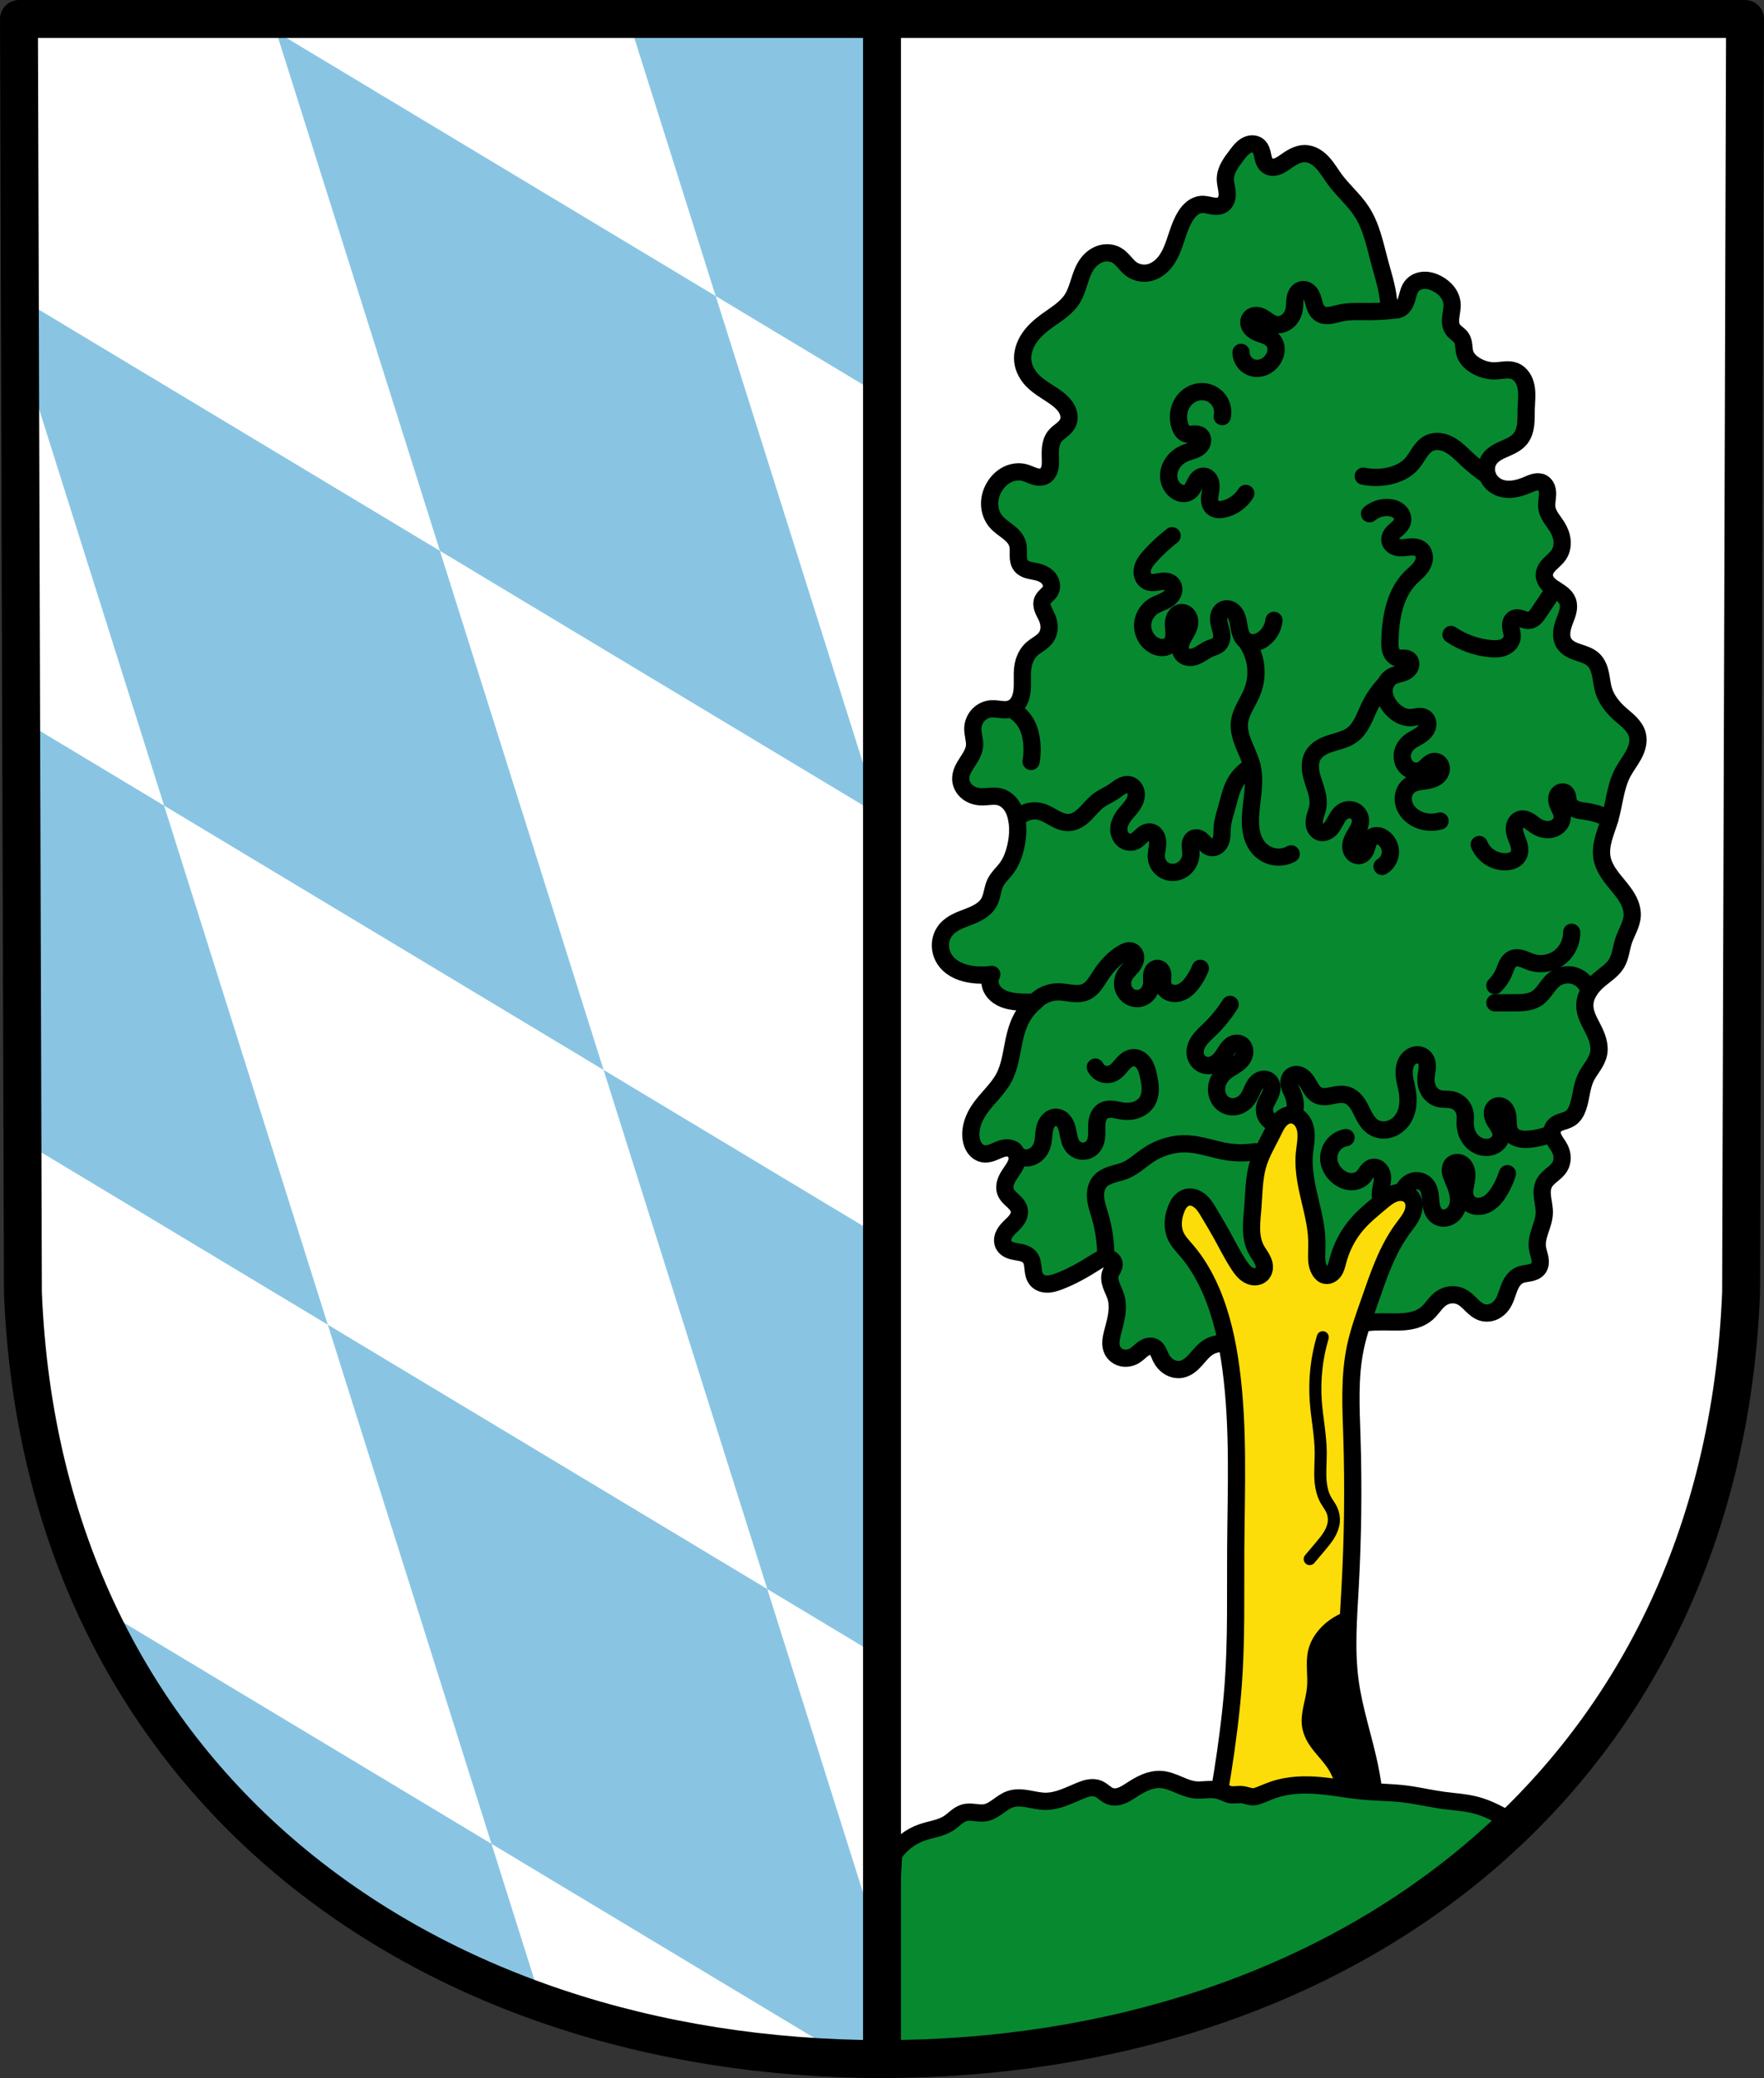 <?xml version="1.0" encoding="UTF-8" standalone="no"?>
<svg
   xmlns:dc="http://purl.org/dc/elements/1.1/"
   xmlns:cc="http://creativecommons.org/ns#"
   xmlns:rdf="http://www.w3.org/1999/02/22-rdf-syntax-ns#"
   xmlns:svg="http://www.w3.org/2000/svg"
   xmlns="http://www.w3.org/2000/svg"
   xmlns:sodipodi="http://sodipodi.sourceforge.net/DTD/sodipodi-0.dtd"
   xmlns:inkscape="http://www.inkscape.org/namespaces/inkscape"
   viewBox="0 0 511.749 602.651"
   version="1.1"
   id="svg1099"
   sodipodi:docname="DEU_Kösching_COA.svg"
   inkscape:version="0.92.5 (2060ec1f9f, 2020-04-08)"
   width="511.749"
   height="602.651">
  <rect x="0" y="0" width="511.749" height="602.651" fill="#333333" stroke="none"/>
  <defs
     id="defs1103">
    <inkscape:path-effect
       effect="spiro"
       id="path-effect1005"
       is_visible="true" />
    <inkscape:path-effect
       effect="spiro"
       id="path-effect1001"
       is_visible="true" />
    <inkscape:path-effect
       effect="spiro"
       id="path-effect997"
       is_visible="true" />
    <inkscape:path-effect
       effect="spiro"
       id="path-effect993"
       is_visible="true" />
    <inkscape:path-effect
       effect="spiro"
       id="path-effect989"
       is_visible="true" />
    <inkscape:path-effect
       effect="spiro"
       id="path-effect985"
       is_visible="true" />
    <inkscape:path-effect
       effect="spiro"
       id="path-effect981"
       is_visible="true" />
    <inkscape:path-effect
       effect="spiro"
       id="path-effect977"
       is_visible="true" />
    <inkscape:path-effect
       effect="spiro"
       id="path-effect973"
       is_visible="true" />
    <inkscape:path-effect
       effect="spiro"
       id="path-effect969"
       is_visible="true" />
    <inkscape:path-effect
       effect="spiro"
       id="path-effect965"
       is_visible="true" />
    <inkscape:path-effect
       effect="spiro"
       id="path-effect961"
       is_visible="true" />
    <inkscape:path-effect
       effect="spiro"
       id="path-effect957"
       is_visible="true" />
    <inkscape:path-effect
       effect="spiro"
       id="path-effect953"
       is_visible="true" />
    <inkscape:path-effect
       effect="spiro"
       id="path-effect949"
       is_visible="true" />
    <inkscape:path-effect
       effect="spiro"
       id="path-effect945"
       is_visible="true" />
    <inkscape:path-effect
       effect="spiro"
       id="path-effect941"
       is_visible="true" />
    <inkscape:path-effect
       effect="spiro"
       id="path-effect937"
       is_visible="true" />
    <inkscape:path-effect
       effect="spiro"
       id="path-effect933"
       is_visible="true" />
    <inkscape:path-effect
       effect="spiro"
       id="path-effect853"
       is_visible="true" />
    <inkscape:path-effect
       effect="spiro"
       id="path-effect849"
       is_visible="true" />
    <inkscape:path-effect
       effect="spiro"
       id="path-effect845"
       is_visible="true" />
    <inkscape:path-effect
       effect="spiro"
       id="path-effect11956"
       is_visible="true" />
    <inkscape:path-effect
       effect="spiro"
       id="path-effect845-5"
       is_visible="true" />
    <inkscape:path-effect
       effect="spiro"
       id="path-effect849-4"
       is_visible="true" />
    <inkscape:path-effect
       effect="spiro"
       id="path-effect853-7"
       is_visible="true" />
    <inkscape:path-effect
       effect="spiro"
       id="path-effect933-4"
       is_visible="true" />
    <inkscape:path-effect
       effect="spiro"
       id="path-effect937-9"
       is_visible="true" />
    <inkscape:path-effect
       effect="spiro"
       id="path-effect941-1"
       is_visible="true" />
    <inkscape:path-effect
       effect="spiro"
       id="path-effect945-1"
       is_visible="true" />
    <inkscape:path-effect
       effect="spiro"
       id="path-effect949-3"
       is_visible="true" />
    <inkscape:path-effect
       effect="spiro"
       id="path-effect953-4"
       is_visible="true" />
    <inkscape:path-effect
       effect="spiro"
       id="path-effect957-8"
       is_visible="true" />
    <inkscape:path-effect
       effect="spiro"
       id="path-effect961-1"
       is_visible="true" />
    <inkscape:path-effect
       effect="spiro"
       id="path-effect965-3"
       is_visible="true" />
    <inkscape:path-effect
       effect="spiro"
       id="path-effect969-8"
       is_visible="true" />
    <inkscape:path-effect
       effect="spiro"
       id="path-effect973-5"
       is_visible="true" />
    <inkscape:path-effect
       effect="spiro"
       id="path-effect977-4"
       is_visible="true" />
    <inkscape:path-effect
       effect="spiro"
       id="path-effect981-9"
       is_visible="true" />
    <inkscape:path-effect
       effect="spiro"
       id="path-effect985-7"
       is_visible="true" />
    <inkscape:path-effect
       effect="spiro"
       id="path-effect989-5"
       is_visible="true" />
    <inkscape:path-effect
       effect="spiro"
       id="path-effect993-4"
       is_visible="true" />
    <inkscape:path-effect
       effect="spiro"
       id="path-effect997-0"
       is_visible="true" />
    <inkscape:path-effect
       effect="spiro"
       id="path-effect1001-6"
       is_visible="true" />
    <inkscape:path-effect
       effect="spiro"
       id="path-effect1005-6"
       is_visible="true" />
  </defs>
  <sodipodi:namedview
     pagecolor="#ffffff"
     bordercolor="#666666"
     borderopacity="1"
     objecttolerance="10"
     gridtolerance="10"
     guidetolerance="10"
     inkscape:pageopacity="0"
     inkscape:pageshadow="2"
     inkscape:window-width="1920"
     inkscape:window-height="1046"
     id="namedview1101"
     showgrid="false"
     inkscape:zoom="1.3158534"
     inkscape:cx="255.8747"
     inkscape:cy="301.32539"
     inkscape:window-x="-11"
     inkscape:window-y="-11"
     inkscape:window-maximized="1"
     inkscape:current-layer="svg1099"
     fit-margin-top="0"
     fit-margin-left="0"
     fit-margin-right="0"
     fit-margin-bottom="0"
     inkscape:snap-midpoints="true"
     inkscape:snap-smooth-nodes="true"
     inkscape:snap-nodes="true"
     inkscape:object-paths="true" />
  <path
     style="fill:#ffffff;fill-rule:evenodd;stroke:none;stroke-width:11;stroke-linecap:round;stroke-linejoin:round;stroke-miterlimit:4;stroke-dasharray:none;stroke-opacity:1"
     inkscape:connector-curvature="0"
     d="M 506.249,5.5 505.105,374.811 C 499.531,516.698 389.415,597.071 255.875,597.151 122.454,596.976 12.297,516.563 6.645,374.811 L 5.5,5.5 H 255.869 Z"
     id="path10563-0-6-2-2-6"
     sodipodi:nodetypes="ccccccc" />
  <path
     style="fill:#078930;stroke:#000000;stroke-width:5;stroke-linecap:round;stroke-linejoin:round;stroke-miterlimit:4;stroke-dasharray:none;stroke-opacity:1;fill-opacity:1"
     d="m -193.038,392.109 c -3.051,0.009 -6.049,-0.732 -9.002,-1.5 -1.658,-0.432 -3.326,-0.876 -5.035,-0.988 -1.709,-0.113 -3.485,0.128 -4.967,0.988 -1.509,0.876 -2.592,2.311 -3.751,3.615 -0.58,0.652 -1.191,1.283 -1.892,1.802 -0.702,0.519 -1.5,0.924 -2.358,1.084 -1.225,0.228 -2.521,-0.066 -3.581,-0.721 -1.059,-0.655 -1.886,-1.655 -2.421,-2.779 -0.264,-0.555 -0.461,-1.143 -0.752,-1.684 -0.291,-0.542 -0.694,-1.05 -1.249,-1.316 -0.48,-0.23 -1.041,-0.26 -1.561,-0.147 -0.52,0.113 -1.003,0.361 -1.442,0.662 -0.878,0.603 -1.596,1.421 -2.498,1.985 -1.062,0.665 -2.377,0.945 -3.603,0.689 -1.227,-0.256 -2.344,-1.065 -2.898,-2.19 -0.377,-0.764 -0.489,-1.638 -0.445,-2.489 0.044,-0.851 0.237,-1.686 0.445,-2.512 0.436,-1.728 0.945,-3.443 1.217,-5.204 0.272,-1.761 0.3,-3.592 -0.216,-5.298 -0.355,-1.172 -0.956,-2.255 -1.361,-3.411 -0.203,-0.578 -0.356,-1.177 -0.399,-1.788 -0.043,-0.611 0.028,-1.236 0.261,-1.802 0.173,-0.42 0.429,-0.8 0.642,-1.202 0.212,-0.402 0.382,-0.844 0.359,-1.298 -0.015,-0.28 -0.104,-0.556 -0.25,-0.795 -0.146,-0.24 -0.347,-0.445 -0.58,-0.603 -0.465,-0.316 -1.044,-0.437 -1.605,-0.404 -0.561,0.033 -1.105,0.211 -1.612,0.454 -0.507,0.242 -0.98,0.547 -1.454,0.849 -3.341,2.123 -6.8,4.098 -10.502,5.501 -1.087,0.412 -2.217,0.778 -3.38,0.786 -0.581,0.004 -1.167,-0.084 -1.709,-0.294 -0.542,-0.21 -1.041,-0.545 -1.412,-0.992 -0.342,-0.411 -0.571,-0.908 -0.72,-1.422 -0.149,-0.514 -0.223,-1.047 -0.28,-1.579 -0.066,-0.613 -0.111,-1.23 -0.245,-1.832 -0.134,-0.602 -0.362,-1.194 -0.755,-1.669 -0.453,-0.548 -1.099,-0.907 -1.772,-1.136 -0.673,-0.228 -1.38,-0.336 -2.08,-0.458 -0.7,-0.122 -1.404,-0.262 -2.054,-0.55 -0.65,-0.288 -1.248,-0.737 -1.596,-1.357 -0.229,-0.408 -0.342,-0.877 -0.349,-1.344 -0.007,-0.468 0.088,-0.934 0.255,-1.371 0.333,-0.874 0.939,-1.618 1.594,-2.285 0.708,-0.721 1.491,-1.378 2.099,-2.186 0.304,-0.404 0.563,-0.845 0.73,-1.322 0.167,-0.477 0.239,-0.992 0.171,-1.493 -0.078,-0.571 -0.335,-1.107 -0.671,-1.575 -0.336,-0.468 -0.749,-0.876 -1.17,-1.269 -0.421,-0.393 -0.855,-0.776 -1.239,-1.205 -0.384,-0.429 -0.722,-0.911 -0.92,-1.452 -0.341,-0.928 -0.247,-1.974 0.077,-2.908 0.324,-0.934 0.865,-1.777 1.423,-2.593 0.679,-0.994 1.405,-1.992 1.73,-3.151 0.163,-0.58 0.22,-1.195 0.11,-1.787 -0.11,-0.592 -0.394,-1.159 -0.841,-1.563 -0.586,-0.529 -1.409,-0.739 -2.197,-0.709 -0.788,0.031 -1.552,0.281 -2.282,0.58 -0.73,0.299 -1.441,0.648 -2.192,0.892 -0.75,0.244 -1.555,0.38 -2.331,0.236 -1,-0.185 -1.88,-0.833 -2.468,-1.663 -0.588,-0.83 -0.902,-1.83 -1.033,-2.838 -0.195,-1.498 -0.003,-3.034 0.458,-4.473 0.46,-1.439 1.183,-2.785 2.043,-4.028 2.166,-3.132 5.205,-5.644 7.001,-9.002 1.801,-3.365 2.195,-7.272 3.001,-11.002 0.446,-2.067 1.034,-4.12 2,-6.001 0.982,-1.911 2.352,-3.623 4.001,-5.001 -1.498,0.097 -3.003,0.097 -4.501,0 -1.207,-0.078 -2.416,-0.22 -3.577,-0.558 -1.161,-0.339 -2.277,-0.882 -3.174,-1.692 -0.934,-0.844 -1.621,-1.999 -1.75,-3.251 -0.089,-0.858 0.088,-1.742 0.5,-2.501 -1.904,0.27 -3.847,0.27 -5.751,0 -1.418,-0.201 -2.823,-0.555 -4.121,-1.16 -1.298,-0.605 -2.49,-1.468 -3.38,-2.591 -1.038,-1.309 -1.641,-2.963 -1.653,-4.633 -0.012,-1.67 0.574,-3.344 1.653,-4.619 0.814,-0.961 1.88,-1.682 3.005,-2.249 1.125,-0.567 2.315,-0.991 3.49,-1.445 1.175,-0.454 2.346,-0.942 3.404,-1.625 1.059,-0.682 2.009,-1.573 2.603,-2.683 0.455,-0.85 0.689,-1.799 0.907,-2.739 0.218,-0.94 0.428,-1.891 0.844,-2.762 0.77,-1.614 2.177,-2.82 3.251,-4.251 1.423,-1.897 2.25,-4.183 2.751,-6.501 0.55,-2.544 0.727,-5.193 0.25,-7.752 -0.265,-1.421 -0.74,-2.822 -1.568,-4.007 -0.828,-1.185 -2.032,-2.141 -3.433,-2.494 -0.892,-0.225 -1.828,-0.202 -2.746,-0.133 -0.918,0.069 -1.837,0.182 -2.756,0.133 -1.389,-0.074 -2.775,-0.537 -3.852,-1.418 -1.077,-0.881 -1.821,-2.194 -1.899,-3.583 -0.05,-0.89 0.167,-1.78 0.513,-2.601 0.346,-0.821 0.819,-1.583 1.304,-2.331 0.485,-0.748 0.984,-1.49 1.389,-2.284 0.405,-0.794 0.715,-1.648 0.795,-2.536 0.149,-1.673 -0.525,-3.322 -0.5,-5.001 0.021,-1.422 0.567,-2.834 1.521,-3.889 0.955,-1.055 2.312,-1.739 3.73,-1.862 0.962,-0.083 1.926,0.083 2.886,0.187 0.96,0.104 1.957,0.141 2.865,-0.187 0.985,-0.355 1.788,-1.122 2.317,-2.025 0.529,-0.903 0.8,-1.938 0.934,-2.976 0.298,-2.318 -0.066,-4.685 0.25,-7.001 0.267,-1.959 1.06,-3.897 2.501,-5.251 0.672,-0.631 1.463,-1.119 2.222,-1.643 0.759,-0.524 1.503,-1.1 2.029,-1.858 0.572,-0.824 0.855,-1.83 0.873,-2.833 0.018,-1.002 -0.222,-2 -0.623,-2.919 -0.355,-0.814 -0.836,-1.572 -1.15,-2.403 -0.157,-0.415 -0.272,-0.85 -0.302,-1.293 -0.03,-0.443 0.027,-0.897 0.203,-1.305 0.235,-0.547 0.666,-0.984 1.095,-1.397 0.429,-0.413 0.875,-0.828 1.155,-1.354 0.309,-0.58 0.392,-1.269 0.273,-1.915 -0.119,-0.646 -0.433,-1.249 -0.862,-1.747 -0.858,-0.995 -2.13,-1.547 -3.412,-1.839 -0.802,-0.183 -1.624,-0.278 -2.415,-0.505 -0.79,-0.228 -1.567,-0.607 -2.086,-1.245 -0.338,-0.416 -0.551,-0.925 -0.67,-1.448 -0.119,-0.523 -0.149,-1.063 -0.15,-1.6 -0.002,-1.073 0.104,-2.168 -0.18,-3.203 -0.202,-0.736 -0.597,-1.41 -1.083,-1.999 -0.486,-0.589 -1.062,-1.097 -1.662,-1.57 -1.199,-0.945 -2.516,-1.771 -3.507,-2.933 -1.219,-1.429 -1.866,-3.313 -1.879,-5.192 -0.012,-1.879 0.594,-3.742 1.629,-5.31 0.911,-1.381 2.167,-2.551 3.664,-3.255 1.497,-0.704 3.239,-0.923 4.837,-0.495 0.97,0.259 1.865,0.743 2.821,1.05 0.478,0.153 0.974,0.262 1.476,0.271 0.502,0.009 1.011,-0.086 1.455,-0.32 0.375,-0.198 0.696,-0.493 0.946,-0.836 0.25,-0.343 0.43,-0.734 0.553,-1.141 0.246,-0.813 0.264,-1.675 0.252,-2.524 -0.018,-1.21 -0.093,-2.425 0.034,-3.629 0.128,-1.204 0.475,-2.415 1.216,-3.373 0.545,-0.703 1.274,-1.236 1.968,-1.792 0.694,-0.556 1.379,-1.166 1.783,-1.958 0.309,-0.606 0.438,-1.297 0.407,-1.977 -0.031,-0.68 -0.22,-1.348 -0.514,-1.961 -0.588,-1.227 -1.579,-2.217 -2.644,-3.063 -2.432,-1.933 -5.349,-3.261 -7.501,-5.501 -1.446,-1.505 -2.506,-3.429 -2.751,-5.501 -0.281,-2.378 0.53,-4.794 1.873,-6.776 1.343,-1.982 3.188,-3.572 5.128,-4.976 2.602,-1.883 5.499,-3.559 7.251,-6.251 0.991,-1.523 1.55,-3.28 2.105,-5.011 0.555,-1.731 1.129,-3.485 2.146,-4.991 0.943,-1.397 2.281,-2.557 3.869,-3.121 1.588,-0.563 3.43,-0.485 4.883,0.37 0.841,0.495 1.521,1.219 2.171,1.948 0.65,0.729 1.29,1.48 2.08,2.053 1.489,1.079 3.464,1.434 5.251,1 1.889,-0.459 3.505,-1.741 4.674,-3.295 1.169,-1.554 1.933,-3.372 2.577,-5.207 0.955,-2.724 1.691,-5.572 3.251,-8.002 0.518,-0.807 1.129,-1.565 1.884,-2.156 0.755,-0.592 1.662,-1.012 2.617,-1.094 1.063,-0.092 2.111,0.23 3.162,0.413 0.526,0.091 1.061,0.148 1.592,0.1 0.531,-0.048 1.06,-0.205 1.497,-0.512 0.541,-0.38 0.91,-0.973 1.101,-1.606 0.19,-0.633 0.213,-1.307 0.156,-1.966 -0.113,-1.318 -0.535,-2.607 -0.506,-3.93 0.027,-1.271 0.472,-2.503 1.087,-3.616 0.615,-1.112 1.399,-2.12 2.163,-3.136 0.769,-1.022 1.551,-2.084 2.648,-2.743 0.548,-0.329 1.172,-0.548 1.811,-0.571 0.639,-0.022 1.294,0.161 1.792,0.563 0.423,0.341 0.716,0.822 0.914,1.328 0.198,0.506 0.309,1.041 0.422,1.573 0.114,0.531 0.232,1.066 0.445,1.566 0.213,0.5 0.528,0.969 0.97,1.285 0.37,0.265 0.817,0.412 1.269,0.453 0.453,0.041 0.911,-0.023 1.347,-0.154 0.871,-0.262 1.637,-0.782 2.385,-1.3 0.873,-0.605 1.746,-1.221 2.696,-1.695 0.951,-0.475 1.992,-0.806 3.055,-0.805 1.002,0.001 1.991,0.3 2.87,0.781 0.879,0.481 1.652,1.14 2.333,1.875 1.362,1.47 2.36,3.233 3.549,4.846 2.389,3.242 5.552,5.879 7.752,9.252 2.865,4.393 3.889,9.688 5.251,14.753 0.935,3.479 2.059,6.927 2.5,10.502 0.069,0.557 0.122,1.121 0.295,1.655 0.173,0.534 0.481,1.045 0.955,1.346 0.343,0.218 0.758,0.313 1.163,0.291 0.406,-0.022 0.802,-0.159 1.148,-0.371 0.693,-0.425 1.171,-1.133 1.487,-1.881 0.317,-0.748 0.491,-1.547 0.713,-2.329 0.222,-0.782 0.499,-1.564 0.989,-2.212 0.413,-0.546 0.968,-0.979 1.587,-1.273 0.619,-0.294 1.299,-0.449 1.983,-0.482 1.368,-0.065 2.724,0.358 3.932,1.004 1.096,0.586 2.099,1.366 2.863,2.346 0.764,0.98 1.283,2.167 1.387,3.405 0.108,1.274 -0.216,2.539 -0.372,3.807 -0.078,0.634 -0.113,1.278 -0.032,1.912 0.082,0.634 0.285,1.26 0.654,1.782 0.341,0.484 0.808,0.861 1.265,1.237 0.457,0.376 0.917,0.765 1.236,1.264 0.417,0.652 0.561,1.44 0.645,2.21 0.084,0.77 0.12,1.553 0.355,2.291 0.44,1.379 1.538,2.46 2.751,3.251 1.773,1.156 3.886,1.809 6.001,1.75 0.924,-0.025 1.839,-0.183 2.761,-0.256 0.922,-0.072 1.87,-0.056 2.74,0.256 0.976,0.349 1.802,1.058 2.383,1.916 0.581,0.858 0.928,1.86 1.109,2.881 0.361,2.041 0.073,4.133 0.009,6.205 -0.047,1.518 0.027,3.044 -0.15,4.553 -0.177,1.509 -0.629,3.031 -1.6,4.199 -1.168,1.405 -2.932,2.138 -4.604,2.872 -0.836,0.367 -1.67,0.749 -2.437,1.246 -0.766,0.497 -1.467,1.116 -1.961,1.884 -0.867,1.348 -1.022,3.109 -0.476,4.615 0.546,1.507 1.76,2.741 3.227,3.386 1.34,0.589 2.856,0.7 4.307,0.504 1.451,-0.195 2.847,-0.684 4.195,-1.254 0.683,-0.289 1.363,-0.601 2.09,-0.75 0.726,-0.149 1.518,-0.118 2.161,0.25 0.56,0.321 0.963,0.876 1.185,1.482 0.222,0.606 0.277,1.263 0.255,1.908 -0.042,1.291 -0.376,2.583 -0.191,3.861 0.152,1.043 0.642,2.008 1.215,2.892 0.573,0.885 1.235,1.71 1.786,2.609 0.736,1.203 1.271,2.548 1.409,3.951 0.138,1.404 -0.139,2.868 -0.909,4.05 -0.686,1.054 -1.713,1.829 -2.598,2.723 -0.442,0.447 -0.854,0.93 -1.16,1.48 -0.306,0.549 -0.502,1.17 -0.493,1.798 0.013,0.87 0.419,1.7 0.985,2.361 0.566,0.661 1.285,1.172 2.017,1.643 0.732,0.471 1.487,0.911 2.162,1.461 0.674,0.55 1.273,1.224 1.588,2.035 0.344,0.884 0.33,1.873 0.139,2.802 -0.191,0.929 -0.551,1.813 -0.889,2.699 -0.417,1.093 -0.805,2.211 -0.926,3.374 -0.12,1.164 0.048,2.39 0.676,3.377 0.443,0.696 1.094,1.242 1.807,1.656 0.713,0.414 1.491,0.704 2.273,0.968 1.563,0.527 3.222,0.994 4.422,2.127 1.168,1.104 1.738,2.7 2.066,4.274 0.328,1.574 0.455,3.193 0.935,4.728 0.831,2.659 2.671,4.898 4.751,6.751 0.988,0.881 2.041,1.692 2.96,2.646 0.918,0.953 1.71,2.074 2.041,3.355 0.253,0.98 0.227,2.019 0.013,3.008 -0.214,0.989 -0.611,1.931 -1.088,2.823 -0.955,1.784 -2.232,3.381 -3.176,5.171 -2.184,4.145 -2.432,9.007 -3.751,13.503 -0.544,1.856 -1.273,3.654 -1.787,5.519 -0.514,1.864 -0.81,3.831 -0.463,5.734 0.356,1.955 1.369,3.732 2.547,5.332 1.178,1.6 2.533,3.064 3.705,4.67 0.722,0.989 1.376,2.036 1.838,3.169 0.462,1.134 0.73,2.36 0.662,3.582 -0.071,1.283 -0.503,2.518 -1.009,3.699 -0.506,1.181 -1.09,2.332 -1.491,3.552 -0.71,2.162 -0.845,4.541 -2,6.501 -1.175,1.992 -3.23,3.263 -5.001,4.751 -1.136,0.955 -2.185,2.034 -2.966,3.297 -0.781,1.263 -1.285,2.72 -1.285,4.205 3e-4,1.158 0.305,2.3 0.736,3.375 0.431,1.075 0.986,2.095 1.515,3.126 0.597,1.166 1.164,2.356 1.52,3.616 0.356,1.261 0.496,2.602 0.231,3.885 -0.269,1.303 -0.939,2.487 -1.665,3.602 -0.726,1.115 -1.521,2.195 -2.085,3.399 -1.247,2.66 -1.283,5.728 -2.25,8.502 -0.221,0.634 -0.492,1.254 -0.858,1.817 -0.366,0.563 -0.83,1.069 -1.393,1.434 -0.816,0.53 -1.791,0.74 -2.708,1.063 -0.459,0.162 -0.91,0.355 -1.313,0.627 -0.403,0.272 -0.758,0.627 -0.98,1.06 -0.252,0.492 -0.32,1.065 -0.253,1.614 0.067,0.548 0.264,1.075 0.517,1.566 0.507,0.982 1.239,1.835 1.736,2.822 0.411,0.815 0.656,1.718 0.67,2.631 0.014,0.913 -0.207,1.833 -0.67,2.62 -0.557,0.946 -1.429,1.657 -2.275,2.355 -0.846,0.698 -1.706,1.429 -2.226,2.396 -0.351,0.652 -0.53,1.388 -0.591,2.126 -0.061,0.738 -0.006,1.482 0.091,2.216 0.193,1.469 0.555,2.929 0.501,4.409 -0.063,1.711 -0.678,3.346 -1.216,4.971 -0.539,1.625 -1.013,3.333 -0.784,5.03 0.138,1.027 0.529,2.003 0.721,3.021 0.096,0.509 0.142,1.032 0.08,1.546 -0.062,0.514 -0.237,1.021 -0.551,1.434 -0.301,0.396 -0.721,0.692 -1.174,0.899 -0.453,0.207 -0.94,0.329 -1.429,0.42 -0.979,0.183 -1.998,0.255 -2.898,0.681 -0.76,0.36 -1.39,0.957 -1.878,1.641 -0.488,0.684 -0.841,1.456 -1.14,2.241 -0.599,1.571 -1.011,3.247 -1.982,4.619 -0.636,0.897 -1.507,1.638 -2.522,2.059 -1.016,0.421 -2.177,0.512 -3.229,0.191 -1.205,-0.368 -2.189,-1.232 -3.092,-2.111 -0.903,-0.879 -1.788,-1.815 -2.91,-2.39 -0.939,-0.482 -2.017,-0.685 -3.069,-0.593 -1.052,0.092 -2.074,0.478 -2.932,1.093 -1.586,1.136 -2.538,2.961 -4.001,4.251 -1.508,1.33 -3.49,2.022 -5.48,2.315 -1.989,0.293 -4.012,0.217 -6.022,0.186 -2.594,-0.04 -5.207,-0.003 -7.752,0.5 -3.685,0.728 -7.102,2.405 -10.502,4.001 -4.599,2.158 -9.423,4.236 -14.503,4.251 z"
     id="path931-7"
     inkscape:connector-curvature="0"
     inkscape:path-effect="#path-effect933-4"
     inkscape:original-d="m -193.03831,392.10898 c -3.03651,0.18236 -5.97016,-1.2494 -9.00178,-1.5003 -3.32264,-0.27499 -6.86014,-1.11548 -10.00199,0 -3.23854,1.14981 -4.5752,6.23652 -8.00159,6.50129 -2.30898,0.17842 -4.3153,-1.91293 -6.00119,-3.5007 -0.87509,-0.82416 -0.84448,-2.6706 -2.00039,-3.00059 -1.93686,-0.55294 -3.4969,2.29957 -5.5011,2.50049 -2.21296,0.22184 -5.1167,0.2402 -6.50129,-1.50029 -1.03779,-1.30456 -0.0791,-3.33588 0,-5.001 0.16689,-3.51257 1.20429,-6.99147 1.0002,-10.50208 -0.13852,-2.38275 -1.70223,-4.62317 -1.5003,-7.00139 0.076,-0.89449 1.46928,-1.7351 1.0002,-2.5005 -0.96211,-1.5699 -3.69506,-0.85855 -5.50109,-0.5001 -3.87627,0.76933 -6.63125,4.70487 -10.50208,5.5011 -2.12892,0.43792 -4.78813,0.8375 -6.50129,-0.5001 -0.83101,-0.64883 -0.68861,-1.99339 -1.0002,-3.0006 -0.35867,-1.15938 -0.21261,-2.57738 -1.0002,-3.50069 -1.79076,-2.09936 -6.37291,-0.98267 -7.50149,-3.5007 -0.71182,-1.58817 0.7971,-3.40898 1.5003,-5.00099 0.78548,-1.77828 3.08647,-3.05885 3.00059,-5.00099 -0.10016,-2.26515 -3.59203,-3.27088 -4.00079,-5.50109 -0.34265,-1.86953 1.10511,-3.64197 1.5003,-5.5011 0.45589,-2.14467 2.51771,-4.91868 1.0002,-6.50129 -2.08951,-2.17915 -6.22052,2.17462 -9.00179,1.0002 -1.75097,-0.73936 -3.14641,-2.63353 -3.50069,-4.50089 -0.55061,-2.90216 1.15336,-5.87282 2.50049,-8.50169 1.73358,-3.38302 5.30138,-5.60176 7.00139,-9.00178 1.70001,-3.40002 1.89903,-7.36396 3.0006,-11.00219 0.61104,-2.01813 0.99272,-4.14895 2.00039,-6.00119 1.02019,-1.87525 4.0008,-5.00099 4.0008,-5.00099 0,0 -3.01997,0.24032 -4.5009,0 -2.34155,-0.37998 -4.93593,-0.7235 -6.75134,-2.25044 -0.9418,-0.79215 -1.56854,-2.03351 -1.75034,-3.25065 -0.12557,-0.84068 0.5001,-2.5005 0.5001,-2.5005 0,0 -3.88538,0.44045 -5.75115,0 -2.72085,-0.64231 -6.03173,-1.37263 -7.50148,-3.75074 -1.62133,-2.62336 -1.48053,-6.54652 0,-9.25184 2.37538,-4.34045 9.48932,-4.07695 12.50248,-8.00159 1.17184,-1.52632 0.86098,-3.79466 1.75034,-5.50109 0.82442,-1.58182 2.35422,-2.70869 3.25065,-4.25084 1.18253,-2.03434 2.24567,-4.20303 2.75055,-6.50129 0.55469,-2.52498 1.04293,-5.29094 0.25005,-7.75154 -0.83854,-2.60231 -2.54815,-5.29351 -5.001,-6.50129 -1.64508,-0.81004 -3.78357,0.64231 -5.50109,0 -2.37951,-0.88988 -5.16488,-2.5291 -5.75114,-5.00099 -0.81082,-3.41873 3.49372,-6.27515 4.00079,-9.75194 0.24178,-1.65777 -1.02734,-3.41081 -0.5001,-5.00099 0.81697,-2.46401 2.87591,-4.70352 5.25105,-5.75114 1.754,-0.77365 4.06622,0.91439 5.75114,0 1.74746,-0.94832 2.65163,-3.10517 3.25064,-5.00099 0.70358,-2.22678 -0.30519,-4.73307 0.25005,-7.00139 0.46094,-1.88308 1.30706,-3.72326 2.5005,-5.25105 1.12999,-1.44655 3.43156,-1.85808 4.25084,-3.50069 0.85645,-1.71712 0.44307,-3.84202 0.25005,-5.75114 -0.17285,-1.70959 -1.62586,-3.32425 -1.25025,-5.00099 0.25895,-1.15598 2.21673,-1.5664 2.25045,-2.75055 0.0645,-2.26644 -2.20466,-4.11731 -4.00079,-5.50109 -1.27519,-0.98244 -3.4896,-0.49792 -4.5009,-1.75035 -1.32573,-1.64183 -0.0592,-4.36243 -1.0002,-6.25124 -1.34066,-2.6909 -5.09492,-3.72618 -6.25124,-6.50129 -1.34683,-3.23231 -2.12712,-7.546 -0.25005,-10.50208 1.66037,-2.61481 5.42715,-3.37487 8.50169,-3.75075 1.93144,-0.23613 4.05661,1.95665 5.75114,1.0002 1.40186,-0.79126 1.31509,-2.9511 1.75035,-4.50089 0.64102,-2.28241 0.15329,-4.89973 1.25025,-7.00139 0.81813,-1.56745 3.38989,-2.01985 3.75074,-3.75075 0.51174,-2.45466 -1.22075,-5.0147 -2.75054,-7.00139 -1.8918,-2.45683 -5.50189,-3.13117 -7.50149,-5.50109 -1.32206,-1.56691 -2.82602,-3.45234 -2.75055,-5.50109 0.16785,-4.55684 4.0697,-8.259747 7.00139,-11.752332 2.05179,-2.444334 5.36973,-3.673693 7.25144,-6.251241 2.13601,-2.925874 1.56766,-7.568098 4.25084,-10.001984 2.26494,-2.054504 5.77109,-3.433675 8.75174,-2.750546 1.89665,0.434689 2.51748,3.116674 4.25084,4.000794 1.58727,0.809602 3.57016,1.591367 5.25105,1.000198 3.51375,-1.235782 5.31716,-5.318586 7.25144,-8.501687 1.49503,-2.460263 1.47284,-5.737201 3.25064,-8.001588 1.14284,-1.455639 2.73999,-2.681251 4.50089,-3.250645 1.98267,-0.641105 4.70624,1.398205 6.25124,0 1.86325,-1.686215 0.0697,-5.082398 0.75015,-7.501489 0.67632,-2.40441 1.45454,-5.01566 3.25065,-6.751339 1.63706,-1.581979 4.11673,-3.542043 6.25124,-2.750546 1.99244,0.738817 0.84988,4.800807 2.75055,5.751141 1.52054,0.760267 3.37881,-0.491705 5.00099,-1.000198 1.9947,-0.625264 3.68398,-2.811331 5.75114,-2.500497 3.79953,0.571325 6.05017,4.769395 8.75174,7.501489 2.82888,2.860842 5.75358,5.759678 7.75153,9.251836 2.59215,4.530749 3.76919,9.747827 5.25105,14.752928 1.02159,3.450499 1.38811,7.079777 2.50049,10.502084 0.33495,1.03048 0.17948,2.834674 1.25025,3.000595 2.80531,0.434698 2.9885,-5.180071 5.50109,-6.50129 2.22421,-1.169574 5.20418,-1.768662 7.50149,-0.750149 2.17929,0.966187 3.46729,3.499729 4.25084,5.751142 0.82234,2.362876 -0.74576,5.20632 0.25005,7.501488 0.46917,1.081353 1.93328,1.467201 2.5005,2.500496 0.73957,1.34725 0.31726,3.12407 1.0002,4.50089 0.63073,1.27156 1.56029,2.47734 2.75054,3.25065 1.74734,1.13526 3.93839,1.45566 6.0012,1.75035 1.81527,0.25932 4.0209,-1.08234 5.50109,0 3.10663,2.27162 3.28786,7.15951 3.50069,11.00218 0.16452,2.97047 -0.0949,6.27983 -1.75035,8.75174 -2.00667,2.9964 -7.84737,2.58469 -9.00178,6.00119 -0.90284,2.67197 0.385,6.46576 2.75054,8.00158 2.38611,1.54918 5.67173,-0.45888 8.50169,-0.75014 1.41922,-0.14606 3.10773,-1.35382 4.25084,-0.5001 1.96522,1.46771 0.44375,4.93501 1.25025,7.25144 0.6868,1.9726 2.42159,3.4942 3.0006,5.50109 0.7408,2.56767 1.23077,5.43102 0.5001,8.00159 -0.67024,2.35799 -4.39358,3.55395 -4.25085,6.00119 0.19588,3.35837 5.76155,4.28632 6.75134,7.50149 0.54451,1.76875 -0.59068,3.65731 -0.75015,5.50109 -0.19405,2.24361 -1.35353,4.78823 -0.25005,6.75134 1.59073,2.82993 6.43156,2.25025 8.50169,4.75094 2.01691,2.4364 1.575275,6.17824 3.000598,9.00179 1.240067,2.45656 3.076895,4.5673 4.750942,6.75134 1.584088,2.06667 4.578374,3.43178 5.000993,6.00119 0.6381,3.87948 -3.014759,7.26994 -4.250844,11.00218 -1.468647,4.43444 -2.666827,8.95886 -3.750744,13.50268 -0.887546,3.72063 -2.937504,7.48942 -2.250447,11.25223 0.706201,3.86766 4.517615,6.47324 6.251241,10.00199 1.0582,2.15394 2.473323,4.35165 2.500496,6.75134 0.02895,2.55665 -1.707673,4.82065 -2.500496,7.25144 -0.703068,2.1556 -0.806076,4.57398 -2.000397,6.50129 -1.211149,1.95447 -3.585278,2.93915 -5.000993,4.75094 -1.769599,2.26467 -3.989219,4.63936 -4.250839,7.50149 -0.20875,2.28374 1.61396,4.29813 2.25044,6.50129 0.71264,2.46679 2.086486,4.95592 1.75035,7.50149 -0.346599,2.6248 -2.78029,4.53807 -3.75074,7.00139 -1.07452,2.72747 -1.02265,5.83969 -2.25045,8.50168 -0.55197,1.19672 -1.27196,2.36783 -2.25045,3.25065 -1.41254,1.27444 -4.30752,0.97893 -5.00099,2.75054 -0.7686,1.96353 1.66264,3.91981 2.0004,6.00119 0.28038,1.72775 0.64792,3.62504 0,5.25105 -0.80751,2.02651 -3.69339,2.72443 -4.5009,4.75094 -1.07987,2.71002 0.28746,5.84869 0,8.75174 -0.33503,3.38347 -1.73588,6.61227 -2.00039,10.00198 -0.15576,1.99606 1.36428,4.33775 0.25005,6.00119 -1.08587,1.6211 -4.00115,0.75251 -5.5011,2.0004 -2.5275,2.10276 -2.49913,6.36849 -5.00099,8.50169 -1.56647,1.33565 -3.71135,2.52803 -5.75114,2.25044 -2.47766,-0.33718 -3.5982,-3.80943 -6.00119,-4.50089 -1.92906,-0.55508 -4.19319,-0.37197 -6.00119,0.5001 -1.7526,0.84534 -2.30724,3.29266 -4.00079,4.25084 -3.41496,1.93211 -7.61662,1.95592 -11.50229,2.5005 -2.56416,0.35937 -5.2215,-0.0503 -7.75154,0.5001 -3.6605,0.79631 -6.95154,2.80623 -10.50208,4.00079 -4.77468,1.60642 -9.47427,3.94885 -14.50288,4.25085 z"
     sodipodi:nodetypes="aaaaaaaaaaaaaaaaaaaaaaaaaaaaacaaacaaaaaaaaaaaaaaaaaaaaaaaaaaaaaaaaaaaaaaaaaaaaaaaaaaaaaaaaaaaaaaaaaaaaaaaaaaaaaaaaaaaaaaaaaaaaaaaaaaaaaaaaaaaaaaaaa"
     transform="translate(562.77)" />
  <path
     style="fill:none;stroke:#000000;stroke-width:5;stroke-linecap:round;stroke-linejoin:round;stroke-miterlimit:4;stroke-dasharray:none;stroke-opacity:1"
     d="m -267.803,237.578 c 0.818,-0.973 1.914,-1.709 3.125,-2.097 1.21,-0.389 2.53,-0.429 3.762,-0.114 1.433,0.366 2.7,1.184 3.995,1.897 1.295,0.713 2.71,1.346 4.187,1.284 0.914,-0.038 1.805,-0.346 2.6,-0.799 0.795,-0.453 1.501,-1.05 2.153,-1.692 1.305,-1.284 2.422,-2.771 3.884,-3.873 1.412,-1.064 3.089,-1.725 4.546,-2.727 0.699,-0.481 1.347,-1.04 2.096,-1.438 0.374,-0.199 0.774,-0.357 1.191,-0.433 0.417,-0.076 0.853,-0.07 1.259,0.053 0.441,0.133 0.837,0.402 1.14,0.749 0.303,0.347 0.513,0.771 0.627,1.218 0.227,0.893 0.065,1.853 -0.302,2.698 -0.735,1.69 -2.212,2.926 -3.283,4.426 -0.729,1.022 -1.28,2.207 -1.356,3.459 -0.038,0.626 0.045,1.263 0.27,1.848 0.226,0.586 0.596,1.119 1.086,1.511 0.439,0.352 0.972,0.587 1.529,0.669 0.557,0.082 1.136,0.009 1.653,-0.214 0.833,-0.359 1.451,-1.069 2.125,-1.676 0.337,-0.303 0.697,-0.587 1.104,-0.787 0.407,-0.2 0.865,-0.314 1.316,-0.264 0.364,0.041 0.714,0.188 1.009,0.405 0.295,0.218 0.536,0.505 0.715,0.825 0.359,0.639 0.469,1.393 0.451,2.126 -0.037,1.466 -0.557,2.919 -0.356,4.372 0.177,1.284 0.939,2.469 2.016,3.19 1.077,0.721 2.45,0.973 3.719,0.714 1.27,-0.259 2.425,-1.019 3.191,-2.065 0.766,-1.045 1.142,-2.364 1.075,-3.658 -0.039,-0.75 -0.221,-1.495 -0.174,-2.245 0.023,-0.375 0.106,-0.751 0.283,-1.082 0.177,-0.331 0.454,-0.616 0.8,-0.764 0.23,-0.098 0.484,-0.134 0.733,-0.116 0.249,0.018 0.493,0.087 0.72,0.191 0.454,0.208 0.835,0.547 1.182,0.906 0.348,0.359 0.671,0.743 1.049,1.069 0.378,0.326 0.822,0.597 1.315,0.677 0.63,0.103 1.288,-0.123 1.779,-0.529 0.492,-0.406 0.828,-0.979 1.028,-1.584 0.401,-1.211 0.284,-2.523 0.374,-3.796 0.144,-2.02 0.817,-3.959 1.364,-5.909 0.648,-2.312 1.136,-4.703 2.273,-6.818 1.131,-2.106 2.894,-3.869 5,-5"
     id="path935-7"
     inkscape:connector-curvature="0"
     inkscape:path-effect="#path-effect937-9"
     inkscape:original-d="m -267.80314,237.57831 c 1.99336,-0.88963 4.47643,-2.28385 6.88619,-2.21134 2.92501,0.088 5.28121,3.56726 8.18206,3.18191 3.54485,-0.4709 5.66067,-4.38106 8.63663,-6.36383 1.47051,-0.97975 2.96262,-1.94216 4.54559,-2.72735 1.46195,-0.72516 3.29098,-2.86184 4.54559,-1.81824 2.37589,1.9763 -1.51372,6.01581 -1.81824,9.09118 -0.22396,2.26174 -1.48914,5.1014 0,6.81839 0.70199,0.8094 2.13171,0.66664 3.18192,0.45456 1.73204,-0.34977 2.91782,-3.41488 4.54559,-2.72736 2.43766,1.0296 -0.3953,6.2775 1.81824,7.72751 2.83414,1.85654 7.55852,0.53055 10.0003,-1.81824 1.00677,-0.96843 -0.36275,-3.51327 0.90912,-4.09103 1.72855,-0.78521 3.18021,3.26798 5.00015,2.72736 2.14454,-0.63705 2.39304,-3.81581 3.18191,-5.90927 0.71283,-1.89168 0.81615,-3.9633 1.36368,-5.90927 0.64888,-2.30619 1.01328,-4.78045 2.27279,-6.81839 1.2392,-2.00506 3.33444,-3.33443 5.00015,-5.00015"
     sodipodi:nodetypes="caaaacaaaaaaaaaaac"
     transform="translate(562.77)" />
  <path
     style="fill:none;stroke:#000000;stroke-width:5;stroke-linecap:round;stroke-linejoin:round;stroke-miterlimit:4;stroke-dasharray:none;stroke-opacity:1"
     d="m -262.552,290.589 c 1.689,-1.828 4.147,-2.92 6.635,-2.948 1.38,-0.015 2.743,0.28 4.115,0.431 1.372,0.151 2.813,0.146 4.067,-0.431 0.94,-0.433 1.715,-1.162 2.359,-1.972 0.644,-0.81 1.169,-1.705 1.732,-2.573 1.766,-2.725 3.973,-5.253 6.818,-6.818 0.349,-0.192 0.709,-0.37 1.095,-0.469 0.386,-0.099 0.801,-0.115 1.178,0.014 0.329,0.113 0.616,0.334 0.824,0.612 0.208,0.278 0.338,0.612 0.39,0.955 0.104,0.687 -0.099,1.393 -0.438,1.999 -0.679,1.212 -1.867,2.068 -2.594,3.252 -0.46,0.75 -0.722,1.622 -0.734,2.502 -0.011,0.88 0.23,1.764 0.702,2.506 0.472,0.742 1.175,1.339 1.991,1.668 0.816,0.329 1.742,0.386 2.587,0.143 0.951,-0.274 1.779,-0.92 2.329,-1.743 0.55,-0.823 0.829,-1.814 0.853,-2.803 0.021,-0.855 -0.14,-1.725 0.054,-2.557 0.097,-0.416 0.288,-0.819 0.597,-1.115 0.154,-0.148 0.337,-0.268 0.537,-0.342 0.2,-0.075 0.418,-0.104 0.63,-0.076 0.215,0.028 0.421,0.114 0.598,0.239 0.177,0.125 0.325,0.289 0.44,0.473 0.231,0.367 0.328,0.805 0.353,1.238 0.049,0.866 -0.176,1.741 -0.027,2.596 0.155,0.891 0.726,1.689 1.489,2.174 0.763,0.485 1.704,0.664 2.602,0.553 0.944,-0.117 1.833,-0.542 2.589,-1.118 0.757,-0.576 1.39,-1.3 1.956,-2.064 0.932,-1.257 1.698,-2.636 2.273,-4.091"
     id="path939-2"
     inkscape:connector-curvature="0"
     inkscape:path-effect="#path-effect941-1"
     inkscape:original-d="m -262.5521,290.58883 c 2.21277,-0.98352 4.2678,-2.44537 6.6353,-2.94756 2.66799,-0.56593 5.69062,1.10959 8.18206,0 1.86216,-0.82934 2.688,-3.06676 4.09104,-4.54559 2.21226,-2.33176 3.98449,-5.30173 6.81838,-6.81839 0.68118,-0.36456 1.74402,-1.01786 2.2728,-0.45456 1.60988,1.715 -2.20158,4.49762 -1.81824,6.81839 0.44516,2.69504 1.81421,6.78734 4.54559,6.81838 1.84942,0.021 2.2718,-2.93548 3.18192,-4.54559 0.73433,-1.29912 0.32894,-4.18556 1.81824,-4.09103 1.57873,0.1002 0.42261,3.27403 1.36367,4.54559 0.97498,1.3174 2.45221,2.74598 4.09104,2.72736 1.84942,-0.021 3.30726,-1.80812 4.54559,-3.18192 1.04447,-1.15873 1.51619,-2.72835 2.27279,-4.09103"
     sodipodi:nodetypes="caaaaaaaaaaaac"
     transform="translate(562.77)" />
  <path
     style="fill:none;stroke:#000000;stroke-width:5;stroke-linecap:round;stroke-linejoin:round;stroke-miterlimit:4;stroke-dasharray:none;stroke-opacity:1"
     d="m -263.644,220.821 c 0.388,-2.251 0.388,-4.568 0,-6.818 -0.188,-1.09 -0.468,-2.168 -0.909,-3.182 -0.985,-2.262 -2.789,-4.156 -5,-5.249"
     id="path943-5"
     inkscape:connector-curvature="0"
     inkscape:path-effect="#path-effect945-1"
     inkscape:original-d="m -263.64431,220.82107 c 0.001,-1.97075 0.31524,-4.56755 0,-6.81838 -0.153,-1.09242 -0.36128,-2.22449 -0.90911,-3.18192 -1.20006,-2.09734 -3.33238,-3.50021 -5.00007,-5.24881"
     sodipodi:nodetypes="caac"
     transform="translate(562.77)" />
  <path
     style="fill:none;stroke:#000000;stroke-width:5;stroke-linecap:round;stroke-linejoin:round;stroke-miterlimit:4;stroke-dasharray:none;stroke-opacity:1"
     d="m -268.553,333.597 c 0.169,0.391 0.407,0.751 0.702,1.058 0.54,0.564 1.264,0.942 2.031,1.088 0.767,0.146 1.572,0.063 2.302,-0.213 0.73,-0.276 1.384,-0.741 1.905,-1.323 0.52,-0.582 0.907,-1.278 1.152,-2.02 0.524,-1.588 0.391,-3.32 0.783,-4.946 0.196,-0.813 0.534,-1.608 1.098,-2.225 0.282,-0.309 0.618,-0.57 0.996,-0.749 0.378,-0.179 0.796,-0.276 1.214,-0.262 0.443,0.015 0.877,0.154 1.259,0.379 0.382,0.224 0.712,0.532 0.982,0.883 0.54,0.702 0.837,1.56 1.039,2.423 0.202,0.862 0.319,1.743 0.546,2.599 0.227,0.856 0.576,1.701 1.175,2.353 0.768,0.836 1.931,1.29 3.063,1.202 1.132,-0.089 2.208,-0.717 2.846,-1.656 0.504,-0.741 0.732,-1.638 0.819,-2.53 0.086,-0.892 0.039,-1.79 0.039,-2.686 8e-5,-0.896 0.05,-1.804 0.321,-2.657 0.271,-0.854 0.786,-1.657 1.548,-2.127 0.793,-0.488 1.776,-0.573 2.703,-0.482 0.927,0.091 1.831,0.344 2.752,0.482 1.356,0.203 2.765,0.152 4.064,-0.286 1.299,-0.438 2.482,-1.279 3.209,-2.441 0.661,-1.056 0.921,-2.326 0.93,-3.572 0.009,-1.246 -0.22,-2.481 -0.476,-3.701 -0.266,-1.272 -0.575,-2.569 -1.298,-3.648 -0.362,-0.54 -0.826,-1.017 -1.385,-1.348 -0.559,-0.331 -1.215,-0.511 -1.863,-0.458 -0.632,0.051 -1.233,0.318 -1.752,0.684 -0.518,0.366 -0.961,0.828 -1.378,1.306 -0.418,0.478 -0.814,0.974 -1.26,1.426 -0.445,0.452 -0.944,0.861 -1.52,1.129 -0.893,0.416 -1.951,0.462 -2.876,0.125 -0.925,-0.337 -1.707,-1.051 -2.124,-1.943"
     id="path947-7"
     inkscape:connector-curvature="0"
     inkscape:path-effect="#path-effect949-3"
     inkscape:original-d="m -268.55329,333.59736 c 1.33429,-0.16773 0.30154,0.92029 0.70169,1.058 2.45541,0.84504 5.42792,-0.7654 7.38921,-2.4673 2.30307,-1.99848 1.04318,-8.08885 4.09103,-8.18206 3.32498,-0.10169 2.05665,7.0869 5.00015,8.63662 1.7481,0.92036 4.38644,0.80397 5.90927,-0.45456 2.66335,-2.2011 -0.0185,-7.90303 2.72736,-10.0003 1.44496,-1.10366 3.66564,0.32442 5.4547,0 2.54762,-0.46197 5.73248,-0.6463 7.27295,-2.72735 1.4452,-1.95235 1.2098,-4.9643 0.45456,-7.27295 -0.73589,-2.24951 -2.19313,-5.19446 -4.54559,-5.45471 -2.47004,-0.27326 -3.45337,4.16571 -5.90927,4.54559 -1.75265,0.2711 -3.33243,-1.21315 -5.00015,-1.81823"
     sodipodi:nodetypes="caaaaaaaaaaac"
     transform="translate(562.77)" />
  <path
     style="fill:none;stroke:#000000;stroke-width:5;stroke-linecap:round;stroke-linejoin:round;stroke-miterlimit:4;stroke-dasharray:none;stroke-opacity:1"
     d="m -205.915,291.278 c -1.668,2.65 -3.657,5.098 -5.909,7.273 -1.106,1.068 -2.287,2.085 -3.145,3.361 -0.429,0.638 -0.773,1.339 -0.956,2.086 -0.183,0.747 -0.2,1.541 0.011,2.281 0.244,0.859 0.798,1.627 1.54,2.125 0.742,0.497 1.666,0.718 2.551,0.603 0.885,-0.115 1.706,-0.552 2.383,-1.133 0.677,-0.581 1.221,-1.301 1.708,-2.049 0.547,-0.842 1.041,-1.739 1.783,-2.415 0.371,-0.338 0.804,-0.616 1.283,-0.766 0.479,-0.15 1.006,-0.167 1.48,-5.8e-4 0.45,0.158 0.837,0.476 1.1,0.874 0.262,0.398 0.402,0.872 0.423,1.348 0.041,0.952 -0.388,1.88 -1.007,2.605 -0.619,0.725 -1.417,1.273 -2.226,1.776 -0.809,0.503 -1.645,0.974 -2.38,1.58 -0.795,0.655 -1.466,1.467 -1.922,2.391 -0.456,0.924 -0.694,1.959 -0.647,2.989 0.047,1.029 0.385,2.049 0.994,2.88 0.609,0.831 1.491,1.466 2.484,1.741 1.123,0.311 2.355,0.153 3.401,-0.36 1.046,-0.513 1.91,-1.367 2.508,-2.367 0.545,-0.911 0.876,-1.934 1.38,-2.869 0.252,-0.467 0.549,-0.914 0.923,-1.291 0.374,-0.377 0.827,-0.684 1.334,-0.84 0.386,-0.119 0.801,-0.149 1.198,-0.074 0.397,0.075 0.775,0.256 1.074,0.528 0.258,0.235 0.454,0.534 0.582,0.859 0.128,0.325 0.188,0.674 0.193,1.023 0.01,0.698 -0.2,1.383 -0.485,2.02 -0.285,0.637 -0.646,1.237 -0.964,1.859 -0.317,0.622 -0.593,1.275 -0.69,1.967 -0.109,0.776 0.018,1.582 0.353,2.29 0.335,0.708 0.877,1.315 1.54,1.733 0.662,0.418 1.442,0.646 2.225,0.656 0.783,0.01 1.567,-0.197 2.246,-0.588 0.662,-0.381 1.222,-0.933 1.636,-1.576 0.414,-0.643 0.684,-1.374 0.814,-2.127 0.261,-1.506 -0.035,-3.072 -0.632,-4.479 -0.35,-0.825 -0.804,-1.615 -1.003,-2.488 -0.1,-0.437 -0.133,-0.893 -0.052,-1.334 0.081,-0.441 0.28,-0.865 0.601,-1.178 0.318,-0.31 0.744,-0.498 1.184,-0.555 0.44,-0.056 0.892,0.016 1.304,0.179 0.824,0.327 1.469,0.996 1.974,1.726 0.505,0.729 0.895,1.532 1.38,2.274 0.486,0.742 1.089,1.44 1.886,1.831 0.694,0.34 1.49,0.423 2.261,0.374 0.771,-0.049 1.528,-0.223 2.285,-0.374 1.354,-0.27 2.79,-0.463 4.091,0 0.933,0.332 1.728,0.984 2.358,1.748 0.63,0.764 1.108,1.64 1.553,2.525 0.445,0.885 0.861,1.787 1.385,2.627 0.524,0.841 1.163,1.626 1.977,2.191 0.732,0.508 1.593,0.826 2.478,0.934 0.885,0.108 1.792,0.008 2.638,-0.271 1.693,-0.558 3.109,-1.833 3.975,-3.391 1.285,-2.312 1.373,-5.123 0.909,-7.728 -0.26,-1.457 -0.681,-2.888 -0.826,-4.361 -0.145,-1.473 0.014,-3.038 0.826,-4.276 0.534,-0.815 1.359,-1.459 2.31,-1.67 0.476,-0.105 0.977,-0.101 1.447,0.027 0.47,0.128 0.908,0.38 1.243,0.734 0.352,0.371 0.584,0.846 0.711,1.341 0.127,0.496 0.152,1.013 0.124,1.524 -0.056,1.022 -0.32,2.023 -0.38,3.044 -0.073,1.247 0.17,2.527 0.794,3.609 0.624,1.082 1.642,1.953 2.843,2.3 1.321,0.382 2.756,0.125 4.091,0.455 0.941,0.232 1.806,0.758 2.449,1.484 0.643,0.725 1.06,1.647 1.188,2.607 0.12,0.902 -0.011,1.817 0,2.727 0.023,1.904 0.71,3.829 2.052,5.179 0.671,0.675 1.497,1.199 2.403,1.493 0.905,0.294 1.889,0.354 2.818,0.146 0.853,-0.191 1.663,-0.613 2.256,-1.255 0.593,-0.642 0.956,-1.508 0.926,-2.382 -0.026,-0.771 -0.346,-1.504 -0.738,-2.168 -0.392,-0.664 -0.861,-1.282 -1.231,-1.96 -0.369,-0.677 -0.64,-1.437 -0.587,-2.207 0.026,-0.385 0.135,-0.767 0.338,-1.095 0.202,-0.329 0.5,-0.602 0.855,-0.752 0.385,-0.163 0.826,-0.178 1.229,-0.067 0.403,0.111 0.768,0.343 1.06,0.642 0.584,0.598 0.865,1.434 0.982,2.262 0.117,0.828 0.088,1.669 0.149,2.502 0.061,0.834 0.22,1.685 0.672,2.389 0.545,0.849 1.472,1.402 2.448,1.659 0.975,0.257 2.002,0.245 3.007,0.159 2.26,-0.194 4.488,-0.757 6.569,-1.66"
     id="path951-0"
     inkscape:connector-curvature="0"
     inkscape:path-effect="#path-effect953-4"
     inkscape:original-d="m -205.91529,291.27774 c -1.81724,2.42332 -4.18541,4.66804 -5.90927,7.27295 -1.60846,2.43052 -4.80631,4.90209 -4.09104,7.7275 0.40222,1.58882 2.45319,2.7872 4.09104,2.72736 1.72644,-0.0631 2.7011,-2.15592 4.09103,-3.18192 1.48803,-1.09842 3.14522,-4.3901 4.54559,-3.18191 2.30875,1.99192 -3.52565,5.18566 -4.09103,8.18206 -0.62062,3.28914 -1.98918,8.32595 0.90912,10.00031 1.8785,1.08521 4.23225,-1.35112 5.90927,-2.72736 1.59311,-1.30738 1.71677,-4.25048 3.63647,-5.00015 0.71967,-0.28104 1.83695,-0.18337 2.27279,0.45456 1.47553,2.15971 -2.41202,5.33115 -1.36367,7.7275 1.01074,2.31038 4.03178,5.05072 6.36383,4.09104 2.58367,-1.06322 1.63953,-5.3939 1.81823,-8.18207 0.10704,-1.67016 -1.9041,-4.16365 -0.45456,-5.00015 2.73083,-1.57591 4.72232,4.5009 7.72751,5.45471 1.4442,0.45837 3.03039,0 4.54559,0 1.36368,0 2.86194,-0.59073 4.09103,0 3.49778,1.68112 3.56813,7.9358 7.27295,9.09118 3.02036,0.94192 7.05729,-0.30391 9.09118,-2.72735 1.66732,-1.98666 0.75734,-5.13835 0.90912,-7.72751 0.16847,-2.87394 -1.84463,-6.42636 0,-8.63662 1.08545,-1.3006 3.65885,-1.94386 5.00015,-0.90912 1.56421,1.2067 -0.15603,4.03042 0.45456,5.90927 0.71483,2.19961 1.68294,4.67113 3.63647,5.90927 1.15891,0.73451 2.87238,-0.17587 4.09104,0.45456 1.62054,0.83833 2.98806,2.38559 3.63647,4.09103 0.32308,0.84977 -0.3614,1.89316 0,2.72736 1.32102,3.04923 3.95391,6.9825 7.27294,6.81838 1.60871,-0.0796 2.74169,-2.08712 3.18192,-3.63647 0.75572,-2.65969 -3.983,-7.2965 -1.36368,-8.18206 2.76101,-0.93347 1.86718,5.84362 4.09103,7.7275 1.4624,1.23884 3.53944,1.74714 5.45471,1.81824 2.25699,0.0838 4.38041,-1.10777 6.56911,-1.66016"
     sodipodi:nodetypes="caaaaaaaaaaaaaaaaaaaaaaaaaaaaaaaac"
     transform="translate(562.77)" />
  <path
     style="fill:none;stroke:#000000;stroke-width:5;stroke-linecap:round;stroke-linejoin:round;stroke-miterlimit:4;stroke-dasharray:none;stroke-opacity:1"
     d="m -208.188,120.818 c 0.298,-1.369 0.094,-2.841 -0.565,-4.077 -0.659,-1.236 -1.768,-2.226 -3.071,-2.741 -1.248,-0.493 -2.659,-0.55 -3.952,-0.19 -1.293,0.36 -2.464,1.128 -3.335,2.149 -0.871,1.021 -1.443,2.289 -1.666,3.612 -0.223,1.323 -0.102,2.7 0.317,3.975 0.157,0.477 0.357,0.946 0.653,1.352 0.296,0.406 0.693,0.749 1.165,0.921 0.329,0.12 0.683,0.153 1.033,0.148 0.35,-0.005 0.698,-0.048 1.046,-0.077 0.348,-0.029 0.701,-0.045 1.047,0.004 0.346,0.049 0.689,0.166 0.965,0.38 0.264,0.204 0.46,0.493 0.566,0.81 0.106,0.317 0.124,0.661 0.066,0.99 -0.116,0.658 -0.528,1.238 -1.047,1.659 -0.519,0.421 -1.141,0.696 -1.771,0.916 -0.631,0.22 -1.279,0.389 -1.904,0.625 -1.071,0.404 -2.073,1.004 -2.902,1.793 -0.83,0.789 -1.484,1.768 -1.854,2.851 -0.37,1.083 -0.45,2.271 -0.185,3.384 0.265,1.114 0.88,2.148 1.76,2.88 0.568,0.472 1.251,0.819 1.982,0.926 0.731,0.106 1.509,-0.042 2.109,-0.471 0.433,-0.309 0.759,-0.747 1.022,-1.21 0.263,-0.462 0.471,-0.954 0.715,-1.427 0.244,-0.473 0.53,-0.933 0.921,-1.293 0.391,-0.36 0.901,-0.615 1.433,-0.616 0.439,-0.001 0.87,0.172 1.21,0.45 0.34,0.278 0.591,0.656 0.749,1.065 0.317,0.819 0.267,1.732 0.136,2.6 -0.131,0.868 -0.339,1.732 -0.325,2.609 0.007,0.439 0.071,0.88 0.225,1.291 0.153,0.411 0.398,0.793 0.733,1.076 0.424,0.359 0.975,0.547 1.528,0.599 0.553,0.052 1.111,-0.024 1.654,-0.145 2.614,-0.583 4.964,-2.262 6.364,-4.546"
     id="path955-3"
     inkscape:connector-curvature="0"
     inkscape:path-effect="#path-effect957-8"
     inkscape:original-d="m -208.18809,120.81806 c -1.21116,-2.2738 -1.08001,-6.50302 -3.63647,-6.81839 -4.2587,-0.52536 -8.50643,5.25674 -8.63663,9.54575 -0.0294,0.96975 0.96838,1.8048 1.81824,2.27279 1.20189,0.66184 3.57293,-0.81593 4.09103,0.45456 0.81316,1.99407 -3.08751,3.09476 -4.09103,5.00015 -1.76519,3.35156 -5.28365,7.75798 -3.18191,10.90942 0.76128,1.1415 2.80869,0.9426 4.09103,0.45456 1.90517,-0.72509 2.10198,-4.9918 4.09103,-4.54559 3.0871,0.69254 0.32931,7.02741 2.72736,9.09118 0.81208,0.69888 2.141,0.70838 3.18191,0.45456 2.53264,-0.61757 4.24355,-3.03139 6.36383,-4.54559"
     sodipodi:nodetypes="caaaaaaaaaac"
     transform="translate(562.77)" />
  <path
     style="fill:none;stroke:#000000;stroke-width:5;stroke-linecap:round;stroke-linejoin:round;stroke-miterlimit:4;stroke-dasharray:none;stroke-opacity:1"
     d="m -157.618,89.84 c -2.599,0.341 -5.22,0.516 -7.841,0.522 -2.89,0.007 -5.819,-0.187 -8.637,0.455 -0.997,0.227 -1.975,0.558 -2.992,0.665 -0.508,0.054 -1.026,0.051 -1.527,-0.05 -0.501,-0.1 -0.987,-0.301 -1.39,-0.615 -0.598,-0.467 -0.983,-1.159 -1.244,-1.872 -0.261,-0.713 -0.413,-1.461 -0.64,-2.186 -0.227,-0.725 -0.541,-1.442 -1.068,-1.989 -0.263,-0.273 -0.579,-0.5 -0.931,-0.641 -0.352,-0.141 -0.743,-0.195 -1.117,-0.131 -0.526,0.09 -0.997,0.409 -1.33,0.826 -0.333,0.416 -0.538,0.925 -0.656,1.445 -0.236,1.041 -0.139,2.128 -0.287,3.184 -0.196,1.399 -0.854,2.757 -1.94,3.659 -0.543,0.451 -1.188,0.784 -1.875,0.945 -0.688,0.161 -1.418,0.148 -2.094,-0.058 -0.611,-0.186 -1.165,-0.522 -1.692,-0.884 -0.527,-0.361 -1.036,-0.752 -1.593,-1.064 -0.557,-0.312 -1.174,-0.547 -1.812,-0.563 -0.319,-0.008 -0.641,0.04 -0.94,0.154 -0.298,0.114 -0.572,0.297 -0.781,0.538 -0.283,0.327 -0.44,0.755 -0.462,1.187 -0.022,0.432 0.086,0.866 0.284,1.251 0.395,0.769 1.125,1.32 1.902,1.699 0.778,0.379 1.617,0.611 2.428,0.913 0.811,0.302 1.613,0.69 2.212,1.314 0.74,0.772 1.105,1.866 1.072,2.935 -0.033,1.069 -0.443,2.108 -1.072,2.974 -0.612,0.844 -1.439,1.538 -2.395,1.953 -0.956,0.415 -2.042,0.544 -3.06,0.319 -1.024,-0.226 -1.965,-0.812 -2.62,-1.631 -0.655,-0.819 -1.02,-1.866 -1.016,-2.914"
     id="path959-2"
     inkscape:connector-curvature="0"
     inkscape:path-effect="#path-effect961-1"
     inkscape:original-d="m -157.61814,89.840242 c -2.6128,0.173118 -5.22644,0.366451 -7.84139,0.522355 -2.87775,0.171573 -5.75476,0.378774 -8.63662,0.45456 -1.96908,0.05178 -4.15223,0.890361 -5.90927,0 -2.51407,-1.273975 -2.20165,-7.15293 -5.00015,-6.818388 -1.95583,0.233806 -1.07299,3.892534 -2.2728,5.45471 -1.51372,1.970892 -3.47249,4.057854 -5.90927,4.545592 -2.30647,0.461656 -5.64349,-3.856019 -6.81838,-1.818237 -1.49841,2.598917 5.2158,3.592249 6.36382,6.363828 0.75379,1.819818 1.09262,4.270328 0,5.909268 -1.09262,1.63894 -3.5465,2.76133 -5.45471,2.2728 -1.87977,-0.48125 -2.42331,-3.0314 -3.63647,-4.54559"
     sodipodi:nodetypes="caaaaaaaaaac"
     transform="translate(562.77)" />
  <path
     style="fill:none;stroke:#000000;stroke-width:5;stroke-linecap:round;stroke-linejoin:miter;stroke-miterlimit:4;stroke-dasharray:none;stroke-opacity:1"
     d="m -131.252,137.923 c -2.126,-1.456 -4.142,-3.073 -6.025,-4.832 -1.54,-1.439 -3.017,-2.993 -4.856,-4.023 -0.92,-0.515 -1.927,-0.891 -2.974,-1.012 -1.047,-0.122 -2.136,0.02 -3.079,0.49 -1.168,0.581 -2.043,1.616 -2.777,2.694 -0.734,1.078 -1.366,2.233 -2.223,3.216 -1.724,1.977 -4.248,3.114 -6.818,3.636 -2.392,0.487 -4.881,0.487 -7.273,0"
     id="path963-1"
     inkscape:connector-curvature="0"
     inkscape:path-effect="#path-effect965-3"
     inkscape:original-d="m -131.25213,137.92311 c -2.00724,-1.61165 -3.8106,-3.5186 -6.02473,-4.83195 -3.38827,-2.00982 -7.07991,-5.47006 -10.90942,-4.54559 -2.50823,0.6055 -2.99257,4.2883 -5.00015,5.90926 -2.00412,1.61816 -4.31946,3.01175 -6.81839,3.63648 -2.35193,0.58798 -4.84763,-0.001 -7.27295,0"
     sodipodi:nodetypes="caaaac"
     transform="translate(562.77)" />
  <path
     style="fill:none;stroke:#000000;stroke-width:5;stroke-linecap:round;stroke-linejoin:miter;stroke-miterlimit:4;stroke-dasharray:none;stroke-opacity:1"
     d="m -141.822,184.002 c 3.363,2.29 7.313,3.712 11.364,4.091 1.31,0.122 2.669,0.131 3.894,-0.346 0.613,-0.239 1.183,-0.6 1.627,-1.085 0.444,-0.485 0.756,-1.098 0.843,-1.75 0.063,-0.478 0.005,-0.964 -0.086,-1.438 -0.091,-0.473 -0.216,-0.941 -0.288,-1.417 -0.072,-0.477 -0.091,-0.969 0.029,-1.436 0.12,-0.467 0.39,-0.909 0.799,-1.164 0.332,-0.207 0.735,-0.28 1.125,-0.263 0.391,0.017 0.773,0.119 1.145,0.241 0.372,0.122 0.737,0.264 1.115,0.364 0.378,0.101 0.772,0.16 1.161,0.112 0.607,-0.075 1.158,-0.408 1.599,-0.831 0.441,-0.423 0.786,-0.934 1.128,-1.442 1.531,-2.274 3.063,-4.547 4.596,-6.819"
     id="path967-9"
     inkscape:connector-curvature="0"
     inkscape:path-effect="#path-effect969-8"
     inkscape:original-d="m -141.82245,184.00178 c 3.78899,1.36268 7.34501,4.32861 11.36397,4.09103 2.36753,-0.13995 5.03421,-1.21802 6.36383,-3.18191 1.02289,-1.51084 -0.94796,-4.28771 0.45456,-5.45471 1.17054,-0.97397 3.08974,0.90098 4.54559,0.45456 1.13141,-0.34693 1.93417,-1.39456 2.72736,-2.2728 1.83723,-2.03424 3.06493,-4.54705 4.5959,-6.81907"
     sodipodi:nodetypes="caaaaac"
     transform="translate(562.77)" />
  <path
     style="fill:none;stroke:#000000;stroke-width:5;stroke-linecap:round;stroke-linejoin:round;stroke-miterlimit:4;stroke-dasharray:none;stroke-opacity:1"
     d="m -95.769,237.578 c -2.02,-1.105 -4.232,-1.857 -6.507,-2.211 -1.063,-0.165 -2.151,-0.248 -3.162,-0.616 -0.505,-0.184 -0.989,-0.441 -1.395,-0.794 -0.406,-0.353 -0.733,-0.805 -0.898,-1.317 -0.15,-0.467 -0.163,-0.967 -0.249,-1.45 -0.043,-0.242 -0.105,-0.482 -0.21,-0.704 -0.105,-0.222 -0.254,-0.426 -0.45,-0.574 -0.305,-0.229 -0.712,-0.304 -1.085,-0.228 -0.373,0.077 -0.71,0.298 -0.95,0.594 -0.24,0.295 -0.387,0.661 -0.447,1.037 -0.06,0.376 -0.036,0.763 0.042,1.136 0.155,0.746 0.517,1.429 0.849,2.115 0.332,0.686 0.642,1.404 0.683,2.164 0.045,0.845 -0.26,1.696 -0.795,2.351 -0.535,0.656 -1.29,1.119 -2.106,1.347 -0.815,0.228 -1.687,0.225 -2.514,0.042 -0.826,-0.184 -1.608,-0.544 -2.313,-1.013 -0.71,-0.471 -1.347,-1.052 -2.093,-1.465 -0.373,-0.206 -0.773,-0.37 -1.192,-0.444 -0.42,-0.074 -0.86,-0.056 -1.26,0.091 -0.446,0.163 -0.828,0.483 -1.097,0.875 -0.269,0.392 -0.427,0.854 -0.491,1.325 -0.127,0.942 0.119,1.895 0.443,2.789 0.324,0.894 0.729,1.763 0.94,2.69 0.106,0.463 0.162,0.941 0.131,1.415 -0.031,0.474 -0.15,0.946 -0.38,1.362 -0.343,0.621 -0.921,1.093 -1.567,1.384 -0.647,0.291 -1.36,0.411 -2.069,0.434 -1.632,0.054 -3.276,-0.403 -4.647,-1.29 -1.371,-0.887 -2.461,-2.2 -3.081,-3.711"
     id="path971-2"
     inkscape:connector-curvature="0"
     inkscape:path-effect="#path-effect973-5"
     inkscape:original-d="m -95.769005,237.57831 c -1.864895,-0.73811 -4.392985,-1.32851 -6.506805,-2.21134 -1.87582,-0.78343 -4.12278,-1.19163 -5.45471,-2.72736 -0.62788,-0.72395 0.0449,-2.81787 -0.90912,-2.72735 -2.28265,0.21659 0.53626,5.0384 -0.90911,6.81838 -1.72189,2.1205 -4.99653,2.78365 -7.72751,2.72736 -1.63157,-0.0336 -3.1747,-2.70357 -4.54559,-1.81824 -2.9303,1.8924 1.44335,7.52812 -0.45456,10.45486 -0.73736,1.13708 -2.28331,1.89318 -3.63647,1.81824 -3.06335,-0.16966 -5.15067,-3.33444 -7.72751,-5.00015"
     sodipodi:nodetypes="caaaaaaaac"
     transform="translate(562.77)" />
  <path
     style="fill:none;stroke:#000000;stroke-width:5;stroke-linecap:round;stroke-linejoin:round;stroke-miterlimit:4;stroke-dasharray:none;stroke-opacity:1"
     d="m -101.736,287.384 c -0.558,-2.014 -2.163,-3.707 -4.145,-4.371 -1.982,-0.664 -4.283,-0.28 -5.941,0.991 -0.983,0.753 -1.724,1.771 -2.464,2.763 -0.741,0.993 -1.513,1.993 -2.536,2.691 -0.973,0.664 -2.128,1.022 -3.293,1.195 -1.165,0.173 -2.348,0.171 -3.526,0.169 -1.818,-0.003 -3.636,-0.003 -5.455,0"
     id="path975-4"
     inkscape:connector-curvature="0"
     inkscape:path-effect="#path-effect977-4"
     inkscape:original-d="m -101.73551,287.38438 c -3.36101,-1.12753 -6.65298,-4.26632 -10.08604,-3.37959 -2.38819,0.61684 -2.85124,4.24387 -5.00015,5.45471 -2.01931,1.13781 -4.51186,1.13529 -6.81839,1.36368 -1.80939,0.17916 -3.63547,-10e-4 -5.45471,0"
     sodipodi:nodetypes="caaac"
     transform="translate(562.77)" />
  <path
     style="fill:none;stroke:#000000;stroke-width:5;stroke-linecap:round;stroke-linejoin:round;stroke-miterlimit:4;stroke-dasharray:none;stroke-opacity:1"
     d="m -106.821,270.368 c 0.055,2.857 -1.357,5.704 -3.664,7.391 -2.307,1.686 -5.449,2.166 -8.154,1.246 -0.903,-0.307 -1.754,-0.757 -2.669,-1.024 -0.458,-0.133 -0.932,-0.22 -1.408,-0.215 -0.477,0.005 -0.957,0.106 -1.377,0.33 -0.646,0.343 -1.113,0.954 -1.446,1.605 -0.333,0.651 -0.55,1.354 -0.827,2.032 -0.624,1.527 -1.557,2.928 -2.727,4.091"
     id="path979-4"
     inkscape:connector-curvature="0"
     inkscape:path-effect="#path-effect981-9"
     inkscape:original-d="m -106.8214,270.36802 c -3.93851,2.87787 -7.07104,7.51016 -11.81854,8.63662 -1.79352,0.42556 -3.77426,-1.66667 -5.45471,-0.90911 -1.30314,0.58746 -1.49745,2.43558 -2.27279,3.63647 -0.88897,1.3769 -1.81724,2.72635 -2.72736,4.09103"
     sodipodi:nodetypes="caaac"
     transform="translate(562.77)" />
  <path
     style="fill:none;stroke:#000000;stroke-width:5;stroke-linecap:round;stroke-linejoin:round;stroke-miterlimit:4;stroke-dasharray:none;stroke-opacity:1"
     d="m -222.734,155.365 c -2.291,1.776 -4.424,3.756 -6.364,5.909 -0.944,1.048 -1.869,2.187 -2.208,3.556 -0.17,0.684 -0.183,1.416 0.029,2.088 0.211,0.673 0.657,1.281 1.27,1.629 0.552,0.313 1.206,0.405 1.84,0.383 0.634,-0.022 1.259,-0.151 1.886,-0.25 0.627,-0.1 1.267,-0.171 1.894,-0.078 0.628,0.093 1.249,0.366 1.653,0.855 0.258,0.312 0.418,0.701 0.473,1.102 0.055,0.401 0.006,0.814 -0.122,1.198 -0.256,0.768 -0.819,1.405 -1.474,1.882 -1.31,0.953 -2.964,1.314 -4.332,2.182 -1.806,1.147 -3.006,3.202 -3.1,5.34 -0.094,2.138 0.926,4.297 2.646,5.57 0.892,0.66 1.982,1.091 3.092,1.057 0.555,-0.017 1.108,-0.15 1.6,-0.406 0.492,-0.256 0.922,-0.637 1.218,-1.106 0.441,-0.698 0.569,-1.552 0.561,-2.378 -0.007,-0.826 -0.139,-1.645 -0.172,-2.47 -0.033,-0.825 0.04,-1.679 0.415,-2.414 0.187,-0.368 0.449,-0.701 0.78,-0.948 0.331,-0.247 0.731,-0.406 1.144,-0.426 0.599,-0.029 1.194,0.242 1.61,0.674 0.416,0.433 0.659,1.015 0.735,1.61 0.076,0.595 -0.008,1.203 -0.184,1.777 -0.176,0.574 -0.441,1.116 -0.733,1.64 -0.582,1.049 -1.279,2.055 -1.612,3.208 -0.167,0.576 -0.238,1.187 -0.146,1.78 0.092,0.593 0.354,1.168 0.785,1.584 0.512,0.495 1.234,0.738 1.946,0.753 0.712,0.015 1.415,-0.183 2.064,-0.475 1.299,-0.584 2.407,-1.539 3.717,-2.096 0.472,-0.201 0.965,-0.348 1.439,-0.544 0.474,-0.196 0.936,-0.447 1.288,-0.82 0.311,-0.329 0.526,-0.743 0.647,-1.179 0.122,-0.436 0.153,-0.894 0.126,-1.346 -0.054,-0.904 -0.337,-1.776 -0.574,-2.649 -0.237,-0.874 -0.431,-1.784 -0.303,-2.68 0.064,-0.448 0.21,-0.888 0.457,-1.268 0.246,-0.38 0.595,-0.698 1.01,-0.878 0.475,-0.206 1.022,-0.225 1.521,-0.087 0.499,0.137 0.95,0.425 1.315,0.793 0.729,0.735 1.097,1.755 1.314,2.767 0.217,1.012 0.306,2.052 0.585,3.049 0.139,0.499 0.327,0.986 0.592,1.43 0.266,0.444 0.612,0.845 1.037,1.14 0.732,0.509 1.67,0.678 2.554,0.561 0.884,-0.117 1.717,-0.503 2.447,-1.016 1.776,-1.249 2.969,-3.294 3.182,-5.455"
     id="path983-1"
     inkscape:connector-curvature="0"
     inkscape:path-effect="#path-effect985-7"
     inkscape:original-d="m -222.73398,155.36456 c -2.12028,1.96875 -5.04409,3.33282 -6.36383,5.90926 -1.11386,2.1745 -2.40909,5.34442 -0.90912,7.27295 1.49997,1.92853 6.39195,-1.36969 7.27295,0.90912 1.00747,2.60592 -4.43104,3.76424 -5.45471,6.36383 -1.33355,3.38652 -3.07297,8.38141 -0.45456,10.90942 1.42126,1.37219 4.36181,0.77355 5.90927,-0.45456 2.36478,-1.87676 -0.26442,-9.04125 2.72735,-8.63663 4.0569,0.54867 -2.80115,9.79119 0.45456,12.2731 2.10443,1.60426 5.23938,-0.91742 7.72751,-1.81824 0.95571,-0.34602 2.13567,-0.53722 2.72735,-1.36367 1.95843,-2.7355 -1.90609,-9.20845 1.36368,-10.0003 3.59515,-0.87065 3.0088,7.53334 6.36383,9.09118 1.51794,0.70482 3.58817,0.4439 5.00015,-0.45456 1.77593,-1.13004 2.12227,-3.63747 3.18191,-5.45471"
     sodipodi:nodetypes="caaaaaaaaaaaaac"
     transform="translate(562.77)" />
  <path
     style="fill:none;stroke:#000000;stroke-width:5;stroke-linecap:round;stroke-linejoin:round;stroke-miterlimit:4;stroke-dasharray:none;stroke-opacity:1"
     d="m -201.37,185.82 c 1.55,2.126 2.545,4.652 2.862,7.264 0.317,2.612 -0.046,5.303 -1.044,7.737 -0.595,1.453 -1.407,2.805 -2.121,4.204 -0.714,1.399 -1.338,2.873 -1.516,4.433 -0.252,2.214 0.413,4.429 1.251,6.493 0.838,2.064 1.862,4.069 2.386,6.235 0.591,2.443 0.523,4.997 0.282,7.499 -0.241,2.502 -0.652,4.99 -0.737,7.502 -0.054,1.626 0.03,3.269 0.438,4.844 0.407,1.575 1.151,3.085 2.29,4.247 1.151,1.175 2.691,1.961 4.317,2.205 1.626,0.244 3.329,-0.056 4.774,-0.842"
     id="path987-7"
     inkscape:connector-curvature="0"
     inkscape:path-effect="#path-effect989-5"
     inkscape:original-d="m -201.3697,185.82002 c 0.60708,4.99915 2.51583,10.01225 1.81823,15.00045 -0.43264,3.09355 -3.44882,5.5186 -3.63647,8.63662 -0.26507,4.40435 3.09073,8.34922 3.63647,12.72766 0.61873,4.96403 -1.10592,10.04059 -0.45455,15.00045 0.41196,3.13689 0.33653,7.01905 2.72735,9.09119 2.31561,2.00696 6.06179,0.90811 9.09118,1.36367"
     sodipodi:nodetypes="caaaaac"
     transform="translate(562.77)" />
  <path
     style="fill:none;stroke:#000000;stroke-width:5;stroke-linecap:round;stroke-linejoin:round;stroke-miterlimit:4;stroke-dasharray:none;stroke-opacity:1"
     d="m -165.46,149.001 c 1.498,-1.27 3.494,-1.936 5.455,-1.818 1.103,0.066 2.226,0.391 3.058,1.119 0.416,0.364 0.752,0.824 0.943,1.343 0.191,0.519 0.233,1.096 0.09,1.63 -0.146,0.546 -0.477,1.027 -0.863,1.441 -0.386,0.413 -0.83,0.767 -1.254,1.141 -0.424,0.374 -0.833,0.775 -1.129,1.257 -0.296,0.482 -0.471,1.056 -0.391,1.616 0.06,0.425 0.266,0.823 0.555,1.139 0.29,0.316 0.661,0.553 1.059,0.71 0.798,0.315 1.684,0.316 2.538,0.24 0.854,-0.076 1.706,-0.227 2.563,-0.198 0.429,0.014 0.858,0.073 1.266,0.206 0.408,0.133 0.794,0.34 1.11,0.63 0.609,0.56 0.917,1.403 0.918,2.23 8.1e-4,0.827 -0.284,1.637 -0.711,2.346 -0.854,1.417 -2.228,2.426 -3.389,3.606 -2.211,2.247 -3.665,5.156 -4.546,8.182 -0.943,3.239 -1.261,6.628 -1.364,10 -0.03,0.993 -0.039,2.01 0.28,2.951 0.159,0.471 0.402,0.917 0.739,1.282 0.337,0.365 0.772,0.646 1.254,0.767 0.528,0.133 1.083,0.071 1.627,0.064 0.272,-0.003 0.546,0.008 0.813,0.064 0.267,0.056 0.526,0.159 0.742,0.326 0.285,0.221 0.48,0.549 0.56,0.9 0.08,0.352 0.047,0.725 -0.072,1.065 -0.239,0.68 -0.806,1.205 -1.44,1.547 -0.634,0.342 -1.34,0.526 -2.035,0.717 -0.695,0.19 -1.398,0.395 -2.012,0.771 -0.737,0.452 -1.319,1.143 -1.677,1.93 -0.359,0.787 -0.498,1.667 -0.445,2.53 0.107,1.727 0.971,3.339 2.122,4.631 0.749,0.841 1.631,1.574 2.64,2.074 1.009,0.5 2.149,0.759 3.27,0.654 0.617,-0.058 1.219,-0.225 1.835,-0.293 0.616,-0.068 1.272,-0.029 1.801,0.293 0.367,0.223 0.652,0.572 0.817,0.969 0.165,0.397 0.213,0.838 0.161,1.264 -0.105,0.853 -0.603,1.619 -1.231,2.206 -1.255,1.174 -2.997,1.705 -4.293,2.834 -0.824,0.718 -1.446,1.676 -1.718,2.735 -0.272,1.058 -0.186,2.214 0.287,3.2 0.472,0.986 1.336,1.787 2.37,2.14 1.034,0.353 2.228,0.238 3.152,-0.347 0.621,-0.393 1.101,-0.969 1.655,-1.452 0.277,-0.241 0.577,-0.461 0.911,-0.615 0.334,-0.154 0.704,-0.24 1.07,-0.206 0.289,0.027 0.57,0.128 0.813,0.287 0.243,0.159 0.448,0.374 0.599,0.622 0.303,0.495 0.386,1.11 0.27,1.679 -0.116,0.569 -0.422,1.09 -0.828,1.505 -0.406,0.415 -0.909,0.726 -1.444,0.952 -1.069,0.452 -2.245,0.565 -3.394,0.728 -1.149,0.163 -2.327,0.397 -3.289,1.045 -0.863,0.582 -1.5,1.478 -1.809,2.471 -0.31,0.994 -0.299,2.078 -0.015,3.079 0.284,1.001 0.836,1.919 1.553,2.673 0.717,0.755 1.595,1.348 2.544,1.777 1.979,0.894 4.278,1.059 6.364,0.455"
     id="path991-5"
     inkscape:connector-curvature="0"
     inkscape:path-effect="#path-effect993-4"
     inkscape:original-d="m -165.45953,149.00073 c 1.81924,-0.60708 3.58939,-2.25858 5.45471,-1.81824 1.87694,0.44308 3.901,2.17189 4.09103,4.09103 0.21533,2.17461 -4.37689,3.39872 -3.63647,5.45471 1.07198,2.97668 7.703,-0.11566 9.09118,2.72736 1.28397,2.62961 -1.93813,5.53321 -3.18191,8.18206 -1.32609,2.82414 -3.56026,5.22176 -4.54559,8.18207 -1.06248,3.1921 -1.85162,6.67159 -1.36368,10.0003 0.26553,1.81146 0.80762,3.90234 2.27279,5.00015 0.85743,0.64244 2.84311,-0.56187 3.18192,0.45456 0.74538,2.23614 -4.09813,2.82248 -5.00015,5.00015 -1.15968,2.79972 -1.63324,6.53857 0,9.09118 1.16922,1.82739 3.79034,2.26197 5.90927,2.72736 1.18394,0.26004 3.04885,-1.0602 3.63647,0 1.38589,2.50049 -4.44312,4.41591 -4.54559,7.27294 -0.10447,2.91267 1.27644,6.97078 4.09103,7.72751 1.38041,0.37114 2.76472,-3.40565 3.63647,-2.2728 2.0266,2.63359 -6.30016,3.64087 -7.27294,6.81839 -1.00069,3.26869 -0.32115,7.77382 2.27279,10.0003 1.61374,1.38514 4.24356,0.30204 6.36383,0.45456"
     sodipodi:nodetypes="caaaaaaaaaaaaaaaaaac"
     transform="translate(562.77)" />
  <path
     style="fill:none;stroke:#000000;stroke-width:5;stroke-linecap:round;stroke-linejoin:round;stroke-miterlimit:4;stroke-dasharray:none;stroke-opacity:1"
     d="m -161.823,251.277 c 1.389,-0.82 2.325,-2.359 2.414,-3.97 0.089,-1.61 -0.67,-3.244 -1.96,-4.213 -0.454,-0.341 -0.974,-0.605 -1.533,-0.707 -0.559,-0.102 -1.157,-0.032 -1.649,0.252 -0.492,0.284 -0.848,0.76 -1.094,1.272 -0.246,0.512 -0.393,1.064 -0.557,1.607 -0.164,0.543 -0.351,1.088 -0.664,1.562 -0.314,0.473 -0.77,0.874 -1.32,1.014 -0.535,0.136 -1.122,0.009 -1.581,-0.299 -0.458,-0.308 -0.79,-0.787 -0.965,-1.311 -0.175,-0.524 -0.198,-1.092 -0.115,-1.638 0.083,-0.546 0.269,-1.073 0.504,-1.573 0.469,-1 1.13,-1.9 1.622,-2.889 0.246,-0.495 0.45,-1.014 0.557,-1.556 0.108,-0.542 0.117,-1.109 -0.022,-1.643 -0.13,-0.5 -0.388,-0.966 -0.741,-1.343 -0.353,-0.377 -0.799,-0.666 -1.286,-0.838 -0.975,-0.343 -2.102,-0.194 -2.973,0.363 -0.684,0.438 -1.199,1.099 -1.621,1.793 -0.423,0.694 -0.768,1.434 -1.199,2.123 -0.431,0.689 -0.962,1.339 -1.661,1.753 -0.35,0.207 -0.739,0.352 -1.142,0.401 -0.403,0.049 -0.821,8.9e-4 -1.194,-0.16 -0.611,-0.264 -1.068,-0.82 -1.301,-1.444 -0.233,-0.624 -0.258,-1.31 -0.169,-1.97 0.177,-1.32 0.789,-2.547 1.016,-3.859 0.219,-1.268 0.071,-2.576 -0.228,-3.827 -0.3,-1.252 -0.748,-2.462 -1.141,-3.687 -0.392,-1.226 -0.731,-2.481 -0.799,-3.766 -0.068,-1.285 0.149,-2.612 0.805,-3.719 0.555,-0.936 1.4,-1.677 2.337,-2.23 0.937,-0.553 1.967,-0.93 3.006,-1.253 2.078,-0.645 4.282,-1.117 6.021,-2.427 1.291,-0.972 2.229,-2.343 2.974,-3.778 0.745,-1.434 1.318,-2.951 2.026,-4.404 1.2,-2.462 2.787,-4.734 4.687,-6.706"
     id="path995-7"
     inkscape:connector-curvature="0"
     inkscape:path-effect="#path-effect997-0"
     inkscape:original-d="m -161.82306,251.27654 c 0.45556,-2.42532 2.18634,-6.06964 0.45456,-8.18207 -0.67926,-0.82856 -2.20382,-0.89188 -3.18191,-0.45456 -1.99493,0.89195 -1.54499,6.08796 -3.63647,5.45471 -3.48044,-1.05379 2.08624,-7.9309 0,-10.90942 -1.01745,-1.45261 -3.25617,-2.14038 -5.00016,-1.81823 -2.95754,0.54632 -4.04488,7.07255 -6.81838,5.90926 -2.23999,-0.93952 -0.26882,-4.85101 -0.45456,-7.27294 -0.38391,-5.00607 -3.77212,-10.59505 -1.36368,-15.00045 2.04807,-3.74623 8.24259,-2.99624 11.36398,-5.90927 2.33678,-2.1808 3.25049,-5.50716 5.00015,-8.18207 1.49291,-2.28239 3.12554,-4.47196 4.68681,-6.70644"
     sodipodi:nodetypes="caaaaaaaaaac"
     transform="translate(562.77)" />
  <path
     style="fill:none;stroke:#000000;stroke-width:5;stroke-linecap:round;stroke-linejoin:round;stroke-miterlimit:4;stroke-dasharray:none;stroke-opacity:1"
     d="m -198.642,334.006 c -2.705,0.431 -5.477,0.431 -8.182,0 -3.82,-0.609 -7.501,-2.068 -11.364,-2.273 -3.996,-0.212 -8.029,0.97 -11.364,3.182 -2.282,1.514 -4.283,3.51 -6.818,4.546 -1.242,0.507 -2.569,0.764 -3.847,1.171 -1.278,0.407 -2.549,0.995 -3.426,2.011 -0.57,0.661 -0.946,1.477 -1.143,2.327 -0.197,0.85 -0.218,1.735 -0.13,2.603 0.176,1.737 0.78,3.396 1.273,5.07 1.16,3.939 1.722,8.053 1.661,12.159"
     id="path999-4"
     inkscape:connector-curvature="0"
     inkscape:path-effect="#path-effect1001-6"
     inkscape:original-d="m -198.64235,334.0063 c -2.42331,-0.001 -5.46798,0.26875 -8.18206,0 -3.84421,-0.38065 -7.50373,-2.41881 -11.36398,-2.2728 -3.93087,0.14868 -7.78923,1.54028 -11.36398,3.18192 -2.48232,1.13996 -4.42149,3.23552 -6.81839,4.54559 -2.32198,1.26912 -5.82456,0.96731 -7.27294,3.18191 -1.82455,2.78977 -0.22615,6.67455 0,10.00031 0.27751,4.08106 1.1085,8.10467 1.66125,12.1585"
     sodipodi:nodetypes="caaaaaac"
     transform="translate(562.77)" />
  <path
     style="fill:none;stroke:#000000;stroke-width:5;stroke-linecap:round;stroke-linejoin:round;stroke-miterlimit:4;stroke-dasharray:none;stroke-opacity:1"
     d="m -172.278,329.915 c -1.458,0.247 -2.815,1.054 -3.728,2.217 -0.914,1.163 -1.376,2.672 -1.272,4.147 0.123,1.73 1.009,3.359 2.273,4.546 1.046,0.983 2.381,1.694 3.81,1.837 0.714,0.071 1.445,-5.2e-4 2.124,-0.232 0.679,-0.231 1.306,-0.624 1.794,-1.15 0.447,-0.482 0.77,-1.064 1.171,-1.584 0.2,-0.26 0.422,-0.507 0.68,-0.71 0.258,-0.203 0.556,-0.362 0.876,-0.433 0.548,-0.123 1.139,0.022 1.602,0.339 0.463,0.318 0.803,0.797 1.003,1.322 0.401,1.049 0.258,2.222 0.039,3.323 -0.219,1.101 -0.512,2.215 -0.392,3.332 0.06,0.558 0.226,1.112 0.535,1.581 0.309,0.469 0.767,0.849 1.304,1.013 0.359,0.11 0.746,0.121 1.115,0.051 0.369,-0.07 0.721,-0.221 1.036,-0.425 0.631,-0.408 1.11,-1.016 1.489,-1.664 0.38,-0.648 0.671,-1.344 1.007,-2.016 0.336,-0.672 0.724,-1.33 1.262,-1.854 0.726,-0.707 1.722,-1.138 2.735,-1.149 1.013,-0.011 2.031,0.406 2.719,1.149 0.561,0.605 0.891,1.393 1.076,2.197 0.186,0.803 0.237,1.631 0.308,2.453 0.071,0.822 0.163,1.649 0.424,2.431 0.262,0.782 0.708,1.524 1.373,2.011 0.545,0.399 1.219,0.61 1.894,0.62 0.675,0.01 1.348,-0.178 1.934,-0.513 1.172,-0.67 1.957,-1.904 2.269,-3.217 0.312,-1.313 0.188,-2.699 -0.147,-4.006 -0.335,-1.307 -0.876,-2.551 -1.404,-3.793 -0.285,-0.67 -0.571,-1.355 -0.64,-2.08 -0.034,-0.363 -0.013,-0.733 0.089,-1.082 0.102,-0.35 0.287,-0.678 0.551,-0.929 0.426,-0.404 1.043,-0.58 1.626,-0.51 0.582,0.07 1.125,0.372 1.53,0.797 0.405,0.425 0.676,0.966 0.825,1.533 0.15,0.567 0.181,1.161 0.147,1.746 -0.068,1.171 -0.395,2.311 -0.546,3.475 -0.075,0.582 -0.106,1.172 -0.037,1.755 0.069,0.583 0.239,1.159 0.546,1.659 0.521,0.85 1.423,1.437 2.396,1.656 0.973,0.219 2.008,0.086 2.931,-0.289 0.924,-0.375 1.741,-0.985 2.434,-1.701 0.693,-0.717 1.268,-1.54 1.785,-2.393 0.951,-1.57 1.716,-3.252 2.273,-5"
     id="path1003-6"
     inkscape:connector-curvature="0"
     inkscape:path-effect="#path-effect1005-6"
     inkscape:original-d="m -172.27792,329.91527 c -1.66571,1.96875 -4.72771,3.67989 -5.00015,6.36383 -0.17108,1.68538 0.85854,3.61304 2.2728,4.54559 2.15413,1.42042 5.31565,1.37154 7.7275,0.45456 1.20176,-0.45691 1.47081,-2.99954 2.72736,-2.72736 3.79573,0.82219 0.2953,10.08723 4.09103,10.90942 2.72252,0.58972 3.33566,-4.84325 5.90927,-5.90927 1.67983,-0.69581 3.97179,-1.05211 5.45471,0 2.61855,1.85781 -0.0274,8.99791 3.18191,9.09119 3.93785,0.11446 3.773,-7.04641 4.5456,-10.90942 0.26744,-1.3372 -1.34003,-3.83819 0,-4.09104 3.67737,-0.69387 0.73736,8.79431 4.09103,10.45486 2.96561,1.4684 7.0388,-0.56718 9.54574,-2.72735 1.38695,-1.1951 1.5162,-3.33443 2.2728,-5.00015"
     sodipodi:nodetypes="caaaaaaaaaaaac"
     transform="translate(562.77)" />
  <path
     style="fill:#89c5e3;stroke:none;stroke-width:1px;stroke-linecap:butt;stroke-linejoin:miter;stroke-opacity:1;fill-opacity:1"
     d="M 182.283 5.5 L 207.633 85.861 L 255.869 114.859 L 255.869 8.576 C 255.869 6.871 257.241 5.5 258.945 5.5 L 255.869 5.5 L 182.283 5.5 z M 207.633 85.861 L 80.133 9.207 L 127.621 159.748 L 255.121 236.402 L 207.633 85.861 z M 127.621 159.748 L 5.75 86.48 L 5.797 101.086 L 47.609 233.637 L 175.109 310.291 L 127.621 159.748 z M 175.109 310.291 L 222.598 460.832 L 255.869 480.834 L 255.869 358.844 L 175.109 310.291 z M 222.598 460.832 L 95.098 384.178 L 142.586 534.721 L 246.146 596.98 C 249.374 597.08 252.612 597.146 255.869 597.15 L 255.869 566.303 L 222.598 460.832 z M 142.586 534.721 L 27.426 465.486 C 52.817 521.099 99.407 560.31 157.111 580.768 L 142.586 534.721 z M 95.098 384.178 L 47.609 233.637 L 6.129 208.699 L 6.508 330.92 L 95.098 384.178 z "
     id="path11817-7-8" />
  <path
     transform="translate(562.77)"
     style="fill:#fcdd09;fill-opacity:1;stroke:#000000;stroke-width:5;stroke-linecap:round;stroke-linejoin:round;stroke-miterlimit:4;stroke-dasharray:none;stroke-opacity:1"
     d="m -210.406,527.068 c 1.658,-8.461 3.021,-16.979 4.086,-25.535 0.537,-4.315 0.998,-8.64 1.318,-12.977 0.959,-13.008 0.645,-26.071 0.725,-39.114 0.108,-17.516 0.925,-35.119 -1.379,-52.484 -1.025,-7.728 -2.684,-15.429 -5.771,-22.589 -1.822,-4.225 -4.147,-8.259 -7.15,-11.746 -1.115,-1.294 -2.339,-2.539 -3.064,-4.086 -0.556,-1.187 -0.792,-2.511 -0.764,-3.822 0.028,-1.31 0.315,-2.607 0.764,-3.839 0.279,-0.765 0.624,-1.514 1.123,-2.157 0.499,-0.643 1.164,-1.176 1.941,-1.418 0.697,-0.217 1.458,-0.189 2.157,0.02 0.699,0.21 1.337,0.596 1.889,1.073 1.104,0.955 1.853,2.244 2.593,3.502 1.198,2.039 2.426,4.061 3.575,6.128 1.674,3.012 3.184,6.123 5.107,8.983 0.549,0.816 1.139,1.62 1.899,2.243 0.76,0.624 1.714,1.058 2.697,1.031 0.81,-0.023 1.622,-0.382 2.119,-1.021 0.39,-0.501 0.571,-1.146 0.572,-1.781 9.7e-4,-0.635 -0.169,-1.262 -0.423,-1.844 -0.507,-1.165 -1.338,-2.157 -1.941,-3.275 -0.972,-1.803 -1.321,-3.884 -1.361,-5.932 -0.04,-2.048 0.213,-4.088 0.375,-6.13 0.346,-4.363 0.288,-8.824 1.609,-12.997 0.989,-3.125 2.712,-5.955 4.157,-8.896 0.559,-1.138 1.087,-2.31 1.893,-3.289 0.403,-0.489 0.875,-0.927 1.419,-1.253 0.544,-0.326 1.162,-0.537 1.796,-0.566 0.908,-0.041 1.814,0.299 2.524,0.866 0.71,0.567 1.232,1.351 1.561,2.198 0.499,1.283 0.57,2.695 0.475,4.069 -0.095,1.373 -0.349,2.731 -0.475,4.102 -0.474,5.155 0.857,10.282 2.043,15.321 0.713,3.028 1.379,6.085 1.532,9.193 0.067,1.361 0.035,2.724 0,4.086 -0.027,1.031 -0.055,2.069 0.103,3.088 0.158,1.019 0.515,2.03 1.18,2.818 0.24,0.285 0.524,0.542 0.865,0.694 0.496,0.222 1.082,0.2 1.586,-0.003 0.504,-0.203 0.929,-0.575 1.249,-1.014 0.641,-0.877 0.87,-1.978 1.145,-3.029 1.032,-3.938 2.95,-7.649 5.618,-10.725 1.976,-2.278 4.332,-4.187 6.639,-6.128 1.251,-1.054 2.528,-2.142 4.067,-2.697 0.769,-0.278 1.598,-0.414 2.411,-0.323 0.813,0.091 1.609,0.417 2.204,0.978 0.645,0.608 1.027,1.466 1.137,2.345 0.11,0.879 -0.039,1.778 -0.342,2.611 -0.604,1.666 -1.783,3.047 -2.838,4.471 -4.647,6.275 -7.124,13.845 -9.703,21.215 -1.531,4.374 -3.127,8.744 -4.086,13.278 -1.802,8.523 -1.3,17.338 -1.021,26.045 0.462,14.468 0.28,28.955 -0.511,43.409 -0.503,9.194 -1.25,18.455 0,27.578 1.139,8.309 3.909,16.302 5.618,24.513 1.362,6.545 2.048,13.231 2.043,19.917 z"
     id="path843-0"
     inkscape:connector-curvature="0"
     inkscape:path-effect="#path-effect845-5"
     inkscape:original-d="m -210.40616,527.06796 c 0,0 2.96883,-16.98754 4.08555,-25.53473 0.56328,-4.31124 1.0574,-8.63684 1.31751,-12.97693 0.78013,-13.01685 0.77566,-26.0738 0.72527,-39.11391 -0.0676,-17.50042 1.03179,-35.14984 -1.37901,-52.48355 -1.07054,-7.69725 -2.75547,-15.42601 -5.77071,-22.58856 -1.77842,-4.22455 -4.58002,-7.95042 -7.14973,-11.74597 -0.95437,-1.40963 -2.52584,-2.4706 -3.06416,-4.08556 -0.80748,-2.42244 -0.88592,-5.26556 0,-7.66042 0.54452,-1.47197 1.50761,-3.37403 3.06416,-3.57486 2.66947,-0.34442 4.81091,2.62073 6.63903,4.59625 1.60625,1.73577 2.39462,4.07897 3.57487,6.12834 1.71893,2.98473 2.79874,6.42624 5.10694,8.98271 1.26056,1.39615 2.722,3.11441 4.59625,3.27396 0.78137,0.0665 1.78968,-0.30983 2.11931,-1.02139 0.99895,-2.15638 -1.39495,-4.55759 -1.79191,-6.90073 -0.67379,-3.97724 -1.06998,-8.02845 -0.98615,-12.06149 0.0907,-4.36443 0.40165,-8.80175 1.60862,-12.99696 0.90501,-3.14565 2.27856,-6.21585 4.15708,-8.89639 1.38163,-1.97151 2.70556,-4.93628 5.10694,-5.10694 1.69803,-0.12068 3.32426,1.54156 4.08556,3.06416 1.21808,2.43616 -0.18038,5.45339 0,8.17112 0.34121,5.14083 1.27871,10.22567 2.04278,15.32084 0.46069,3.07208 1.27586,6.09665 1.53208,9.1925 0.11233,1.35721 -0.1454,2.73148 0,4.08555 0.21508,2.00302 0.22296,4.1928 1.28309,5.90583 0.19448,0.31425 0.49566,0.71565 0.86458,0.694 1.88881,-0.1108 2.86619,-2.51737 3.98067,-4.04635 2.37711,-3.2612 3.16269,-7.52157 5.61764,-10.72459 1.83209,-2.39036 3.97924,-4.71558 6.63903,-6.12833 2.62558,-1.39457 6.56108,-4.1263 8.6818,-2.04278 2.29359,2.25335 -1.02773,6.37624 -2.04277,9.42711 -2.45484,7.37845 -6.93669,13.94722 -9.7032,21.21456 -1.6475,4.32782 -3.30737,8.71312 -4.08556,13.27806 -1.46007,8.56492 -0.80003,17.35976 -1.02139,26.04542 -0.36867,14.46598 -0.42557,28.93861 -0.51069,43.40904 -0.0541,9.19234 -1.03324,18.44326 0,27.57751 0.94224,8.32981 4.25113,16.24254 5.61764,24.51334 1.08791,6.58459 2.04278,19.91709 2.04278,19.91709 z"
     sodipodi:nodetypes="caaaaaaaaaaaaaaaaaaaaaaaaaaaaaaaaaaaaacc" />
  <path
     transform="translate(562.77)"
     style="fill:none;stroke:#000000;stroke-width:3.5;stroke-linecap:round;stroke-linejoin:miter;stroke-miterlimit:4;stroke-dasharray:none;stroke-opacity:1"
     d="m -179.033,387.812 c -1.763,5.927 -2.457,12.17 -2.038,18.34 0.344,5.06 1.427,10.066 1.456,15.138 0.016,2.913 -0.316,5.837 0,8.733 0.188,1.721 0.613,3.437 1.456,4.949 0.551,0.989 1.274,1.882 1.747,2.911 0.498,1.086 0.7,2.305 0.582,3.493 -0.133,1.339 -0.661,2.615 -1.358,3.766 -0.697,1.151 -1.562,2.19 -2.426,3.221 -1.062,1.266 -2.129,2.528 -3.202,3.784"
     id="path847-6"
     inkscape:connector-curvature="0"
     inkscape:path-effect="#path-effect849-4"
     inkscape:original-d="m -179.03256,387.81169 c -0.67825,5.91823 -1.99226,12.18916 -2.03777,18.33992 -0.0375,5.06904 1.21268,10.07436 1.45555,15.13771 0.13947,2.90776 -0.41494,5.85192 0,8.7333 0.24509,1.70193 0.76505,3.37411 1.45555,4.94886 0.45444,1.03638 1.35567,1.84916 1.74666,2.9111 0.40788,1.1078 0.77686,2.32897 0.58222,3.49332 -0.4367,2.61234 -2.29037,4.79968 -3.78443,6.98664 -0.93216,1.36446 -2.1338,2.52195 -3.20221,3.78443"
     sodipodi:nodetypes="caaaaaaac" />
  <path
     transform="translate(562.77)"
     style="fill:#000000;stroke:#000000;stroke-width:1px;stroke-linecap:butt;stroke-linejoin:miter;stroke-opacity:1"
     d="m -172.337,467.867 c -1.548,0.583 -3.02,1.368 -4.367,2.329 -2.96,2.111 -5.342,5.18 -6.113,8.733 -0.743,3.423 0.031,6.992 -0.291,10.48 -0.172,1.86 -0.653,3.674 -1.033,5.502 -0.38,1.828 -0.66,3.707 -0.423,5.56 0.24,1.875 1.006,3.656 2.038,5.24 1.74,2.67 4.221,4.813 5.822,7.569 1.244,2.141 1.913,4.582 3.202,6.696 1.082,1.774 2.593,3.285 4.367,4.367 0.999,-1.427 1.786,-3.002 2.329,-4.658 0.918,-2.802 1.125,-5.835 0.582,-8.733 -0.583,-3.11 -1.996,-5.996 -2.911,-9.024 -0.912,-3.016 -1.326,-6.167 -1.456,-9.316 -0.148,-3.588 0.07,-7.181 0,-10.771 -0.092,-4.702 -0.678,-9.394 -1.747,-13.973 z"
     id="path851-2"
     inkscape:connector-curvature="0"
     inkscape:path-effect="#path-effect853-7"
     inkscape:original-d="m -172.33703,467.8669 c 0,0 -3.13192,1.23494 -4.36665,2.32888 -2.65972,2.35645 -4.99805,5.35939 -6.11331,8.73329 -1.09681,3.31809 -0.0143,6.99627 -0.2911,10.47996 -0.29462,3.70749 -1.9009,7.36976 -1.45555,11.06217 0.22441,1.8606 1.11749,3.6074 2.03776,5.23998 1.56303,2.77285 4.15602,4.85673 5.8222,7.56885 1.29501,2.10795 1.77332,4.67594 3.20221,6.69553 1.18891,1.6804 4.36665,4.36665 4.36665,4.36665 0,0 1.87407,-2.98256 2.32888,-4.65776 0.76444,-2.81563 0.93941,-5.83769 0.58222,-8.7333 -0.38697,-3.13699 -2.17969,-5.94942 -2.9111,-9.0244 -0.72726,-3.05755 -1.21223,-6.1821 -1.45555,-9.31552 -0.27797,-3.57958 0.2231,-7.18764 0,-10.77106 -0.29167,-4.68493 -1.74666,-13.97327 -1.74666,-13.97327 z"
     sodipodi:nodetypes="caaaaaaacaaaaac" />
  <path
     inkscape:connector-curvature="0"
     style="fill:#078930;fill-opacity:1;stroke:#000000;stroke-width:5;stroke-linecap:round;stroke-linejoin:round;stroke-miterlimit:4;stroke-dasharray:none;stroke-opacity:1"
     d="m 336.783,516.059 c -1.519,-0.094 -3.041,0.254 -4.451,0.826 -1.41,0.572 -2.718,1.365 -3.996,2.191 -0.96,0.62 -1.917,1.266 -2.986,1.67 -1.069,0.404 -2.282,0.546 -3.35,0.139 -0.615,-0.234 -1.149,-0.635 -1.67,-1.037 -0.521,-0.402 -1.044,-0.815 -1.648,-1.074 -0.861,-0.37 -1.838,-0.406 -2.762,-0.25 -0.924,0.156 -1.805,0.494 -2.67,0.854 -3.227,1.341 -6.463,3.036 -9.957,3.018 -1.729,-0.009 -3.422,-0.445 -5.127,-0.734 -1.705,-0.29 -3.495,-0.429 -5.131,0.131 -1.308,0.448 -2.426,1.31 -3.551,2.113 -1.125,0.804 -2.328,1.579 -3.691,1.809 -0.997,0.168 -2.017,0.032 -3.021,-0.078 -1.005,-0.11 -2.038,-0.193 -3.012,0.078 -0.879,0.244 -1.657,0.763 -2.373,1.328 -0.716,0.566 -1.39,1.188 -2.152,1.689 -1.161,0.763 -2.493,1.223 -3.832,1.594 -1.339,0.371 -2.703,0.661 -4.014,1.121 -3.303,1.16 -6.209,3.42 -8.146,6.336 l -3.367,59.369 c 72.536,-0.043 138.151,-23.785 183.865,-68.199 -0.829,-0.475 -1.649,-0.963 -2.484,-1.428 -2.8,-1.558 -5.662,-3.066 -8.75,-3.922 -3.238,-0.898 -6.628,-1.054 -9.957,-1.51 -3.637,-0.498 -7.218,-1.358 -10.861,-1.811 -4.203,-0.522 -8.456,-0.497 -12.672,-0.904 -3.936,-0.38 -7.83,-1.135 -11.768,-1.508 -4.659,-0.441 -9.457,-0.325 -13.879,1.207 -1.587,0.55 -3.108,1.276 -4.701,1.809 -1.593,0.533 -2.508,-0.142 -4.167,-0.407 -1.213,-0.194 -3.138,0.312 -4.259,-0.19 -1.121,-0.503 -2.255,-1.011 -3.467,-1.211 -1.988,-0.328 -4.03,0.198 -6.035,0 -1.734,-0.172 -3.363,-0.876 -4.967,-1.557 -1.604,-0.68 -3.252,-1.354 -4.99,-1.461 z"
     id="path11954-7"
     sodipodi:nodetypes="ccccccccscccccccccccccccccscsscsccccc" />
  <path
     style="fill:none;stroke:#000000;stroke-width:11;stroke-linecap:butt;stroke-linejoin:miter;stroke-miterlimit:4;stroke-dasharray:none;stroke-opacity:1"
     d="M 255.875,596.645 V 6.006"
     id="path11815"
     inkscape:connector-curvature="0" />
  <path
     style="fill:none;fill-rule:evenodd;stroke:#000000;stroke-width:11;stroke-linecap:round;stroke-linejoin:round;stroke-miterlimit:4;stroke-dasharray:none;stroke-opacity:1"
     inkscape:connector-curvature="0"
     d="m 506.249,5.5 -1.145,369.311 C 499.531,516.698 389.415,597.071 255.875,597.151 122.454,596.976 12.297,516.563 6.645,374.811 L 5.5,5.5 H 255.869 Z"
     id="path10563-0-6-2-2"
     sodipodi:nodetypes="ccccccc" />
</svg>
